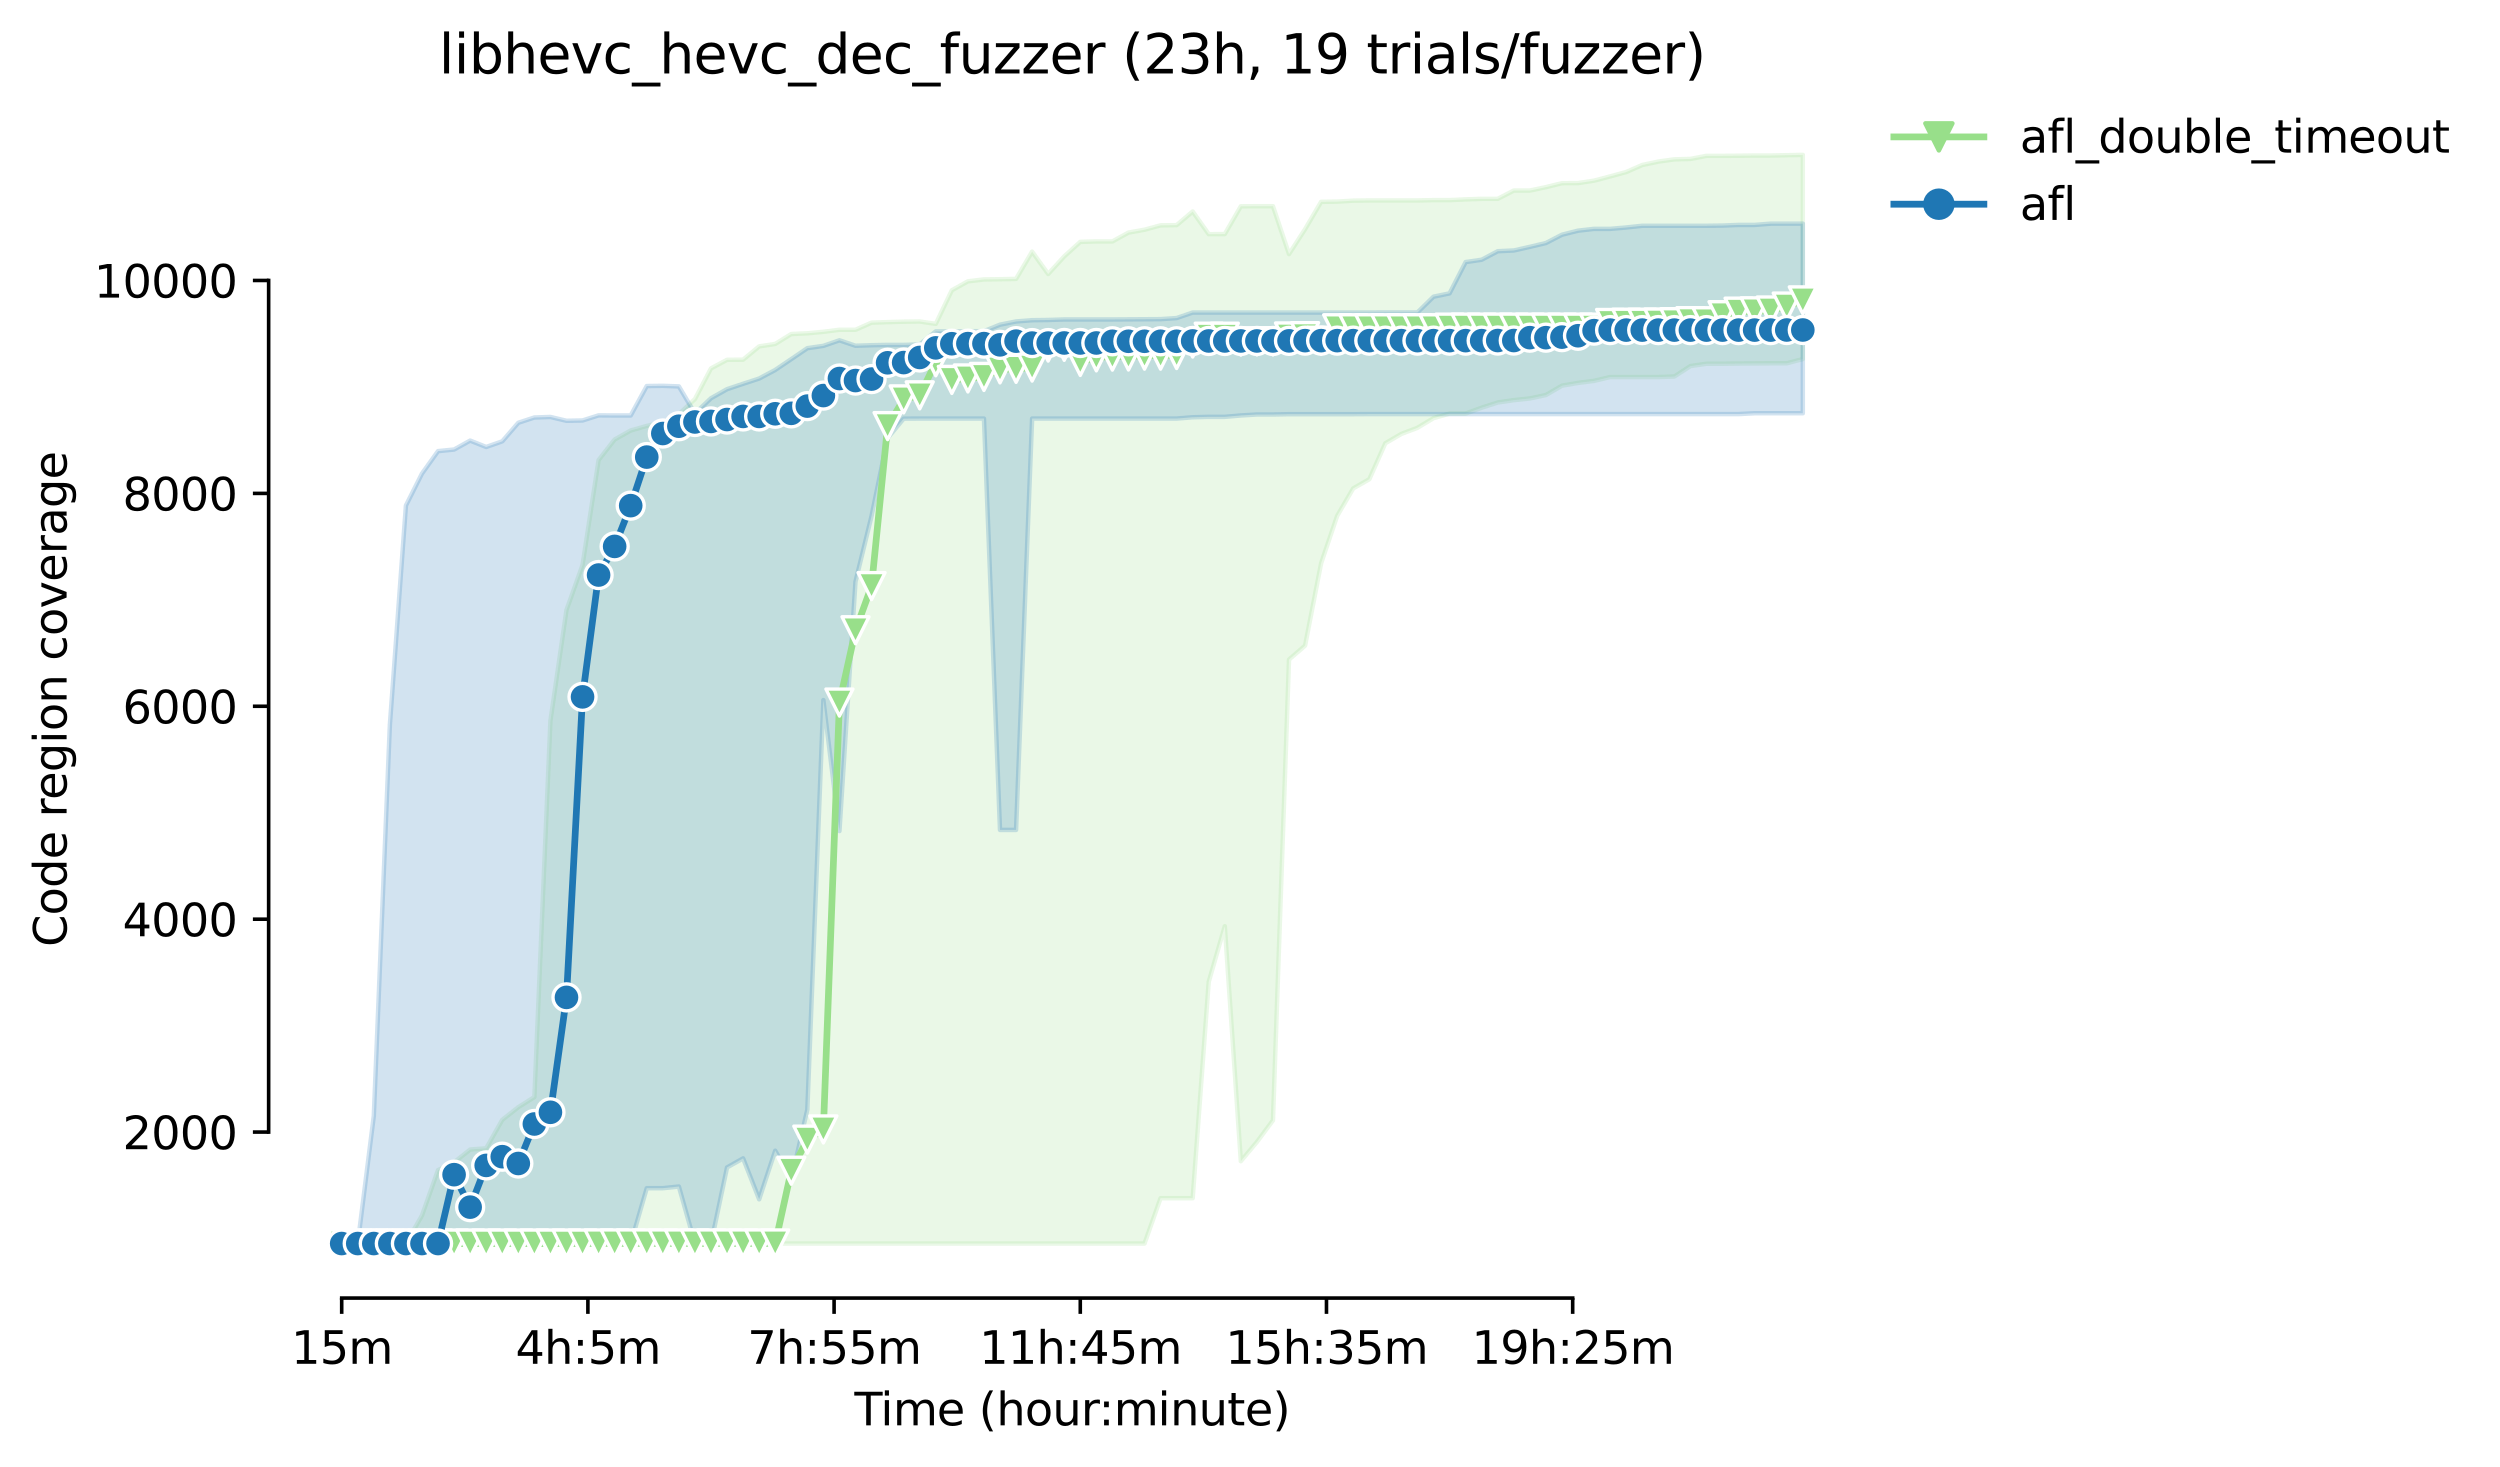 <?xml version="1.0" encoding="utf-8" standalone="no"?>
<!DOCTYPE svg PUBLIC "-//W3C//DTD SVG 1.1//EN"
  "http://www.w3.org/Graphics/SVG/1.1/DTD/svg11.dtd">
<svg height="325.986pt" version="1.1" viewBox="0 0 555.49 325.986" width="555.49pt" xmlns="http://www.w3.org/2000/svg" xmlns:xlink="http://www.w3.org/1999/xlink">
 <defs>
  <style type="text/css">*{stroke-linecap:butt;stroke-linejoin:round;}</style>
 </defs>
 <g id="figure_1">
  <g id="patch_1">
   <path d="M 0 325.986 
L 555.49 325.986 
L 555.49 0 
L 0 0 
z
" style="fill:#ffffff;"/>
  </g>
  <g id="axes_1">
   <g id="patch_2">
    <path d="M 59.691 288.43 
L 416.811 288.43 
L 416.811 22.318 
L 59.691 22.318 
z
" style="fill:#ffffff;"/>
   </g>
   <g id="PolyCollection_1">
    <defs>
     <path d="M 75.923 -49.676 
L 75.923 -49.652 
L 79.491 -49.664 
L 83.059 -49.676 
L 86.626 -49.676 
L 90.194 -49.676 
L 93.762 -49.676 
L 97.329 -49.676 
L 100.897 -49.676 
L 104.464 -49.676 
L 108.032 -49.676 
L 111.6 -49.676 
L 115.167 -49.676 
L 118.735 -49.676 
L 122.303 -49.676 
L 125.87 -49.676 
L 129.438 -49.676 
L 133.005 -49.676 
L 136.573 -49.676 
L 140.141 -49.676 
L 143.708 -49.676 
L 147.276 -49.676 
L 150.844 -49.676 
L 154.411 -49.676 
L 157.979 -49.676 
L 161.547 -49.676 
L 165.114 -49.676 
L 168.682 -49.676 
L 172.249 -49.676 
L 175.817 -49.676 
L 179.385 -49.676 
L 182.952 -49.676 
L 186.52 -49.676 
L 190.088 -49.676 
L 193.655 -49.676 
L 197.223 -49.676 
L 200.79 -49.676 
L 204.358 -49.676 
L 207.926 -49.676 
L 211.493 -49.676 
L 215.061 -49.676 
L 218.629 -49.676 
L 222.196 -49.676 
L 225.764 -49.676 
L 229.332 -49.676 
L 232.899 -49.676 
L 236.467 -49.676 
L 240.034 -49.676 
L 243.602 -49.676 
L 247.17 -49.676 
L 250.737 -49.676 
L 254.305 -49.676 
L 257.873 -59.752 
L 261.44 -59.752 
L 265.008 -59.752 
L 268.575 -107.838 
L 272.143 -120.18 
L 275.711 -67.983 
L 279.278 -72.241 
L 282.846 -77.042 
L 286.414 -179.435 
L 289.981 -182.53 
L 293.549 -200.84 
L 297.117 -211.366 
L 300.684 -217.468 
L 304.252 -219.502 
L 307.819 -227.497 
L 311.387 -229.578 
L 314.955 -230.927 
L 318.522 -233.079 
L 322.09 -234.096 
L 325.658 -234.096 
L 329.225 -235.397 
L 332.793 -236.556 
L 336.361 -237.076 
L 339.928 -237.455 
L 343.496 -238.212 
L 347.063 -240.293 
L 350.631 -240.908 
L 354.199 -241.358 
L 357.766 -242.209 
L 361.334 -242.209 
L 364.902 -242.209 
L 368.469 -242.209 
L 372.037 -242.327 
L 375.604 -244.645 
L 379.172 -245.166 
L 382.74 -245.166 
L 386.307 -245.213 
L 389.875 -245.237 
L 393.443 -245.26 
L 397.01 -245.26 
L 400.578 -246.206 
L 400.578 -291.572 
L 400.578 -291.572 
L 397.01 -291.501 
L 393.443 -291.43 
L 389.875 -291.43 
L 386.307 -291.383 
L 382.74 -291.359 
L 379.172 -291.359 
L 375.604 -290.673 
L 372.037 -290.579 
L 368.469 -290.082 
L 364.902 -289.325 
L 361.334 -287.764 
L 357.766 -286.794 
L 354.199 -285.848 
L 350.631 -285.304 
L 347.063 -285.281 
L 343.496 -284.405 
L 339.928 -283.649 
L 336.361 -283.649 
L 332.793 -281.804 
L 329.225 -281.804 
L 325.658 -281.685 
L 322.09 -281.52 
L 318.522 -281.52 
L 314.955 -281.449 
L 311.387 -281.449 
L 307.819 -281.449 
L 304.252 -281.449 
L 300.684 -281.402 
L 297.117 -281.189 
L 293.549 -281.141 
L 289.981 -275.063 
L 286.414 -269.528 
L 282.846 -280.172 
L 279.278 -280.172 
L 275.711 -280.148 
L 272.143 -273.975 
L 268.575 -273.951 
L 265.008 -278.989 
L 261.44 -275.961 
L 257.873 -275.914 
L 254.305 -274.944 
L 250.737 -274.306 
L 247.17 -272.343 
L 243.602 -272.343 
L 240.034 -272.248 
L 236.467 -269.008 
L 232.899 -265.105 
L 229.332 -270.072 
L 225.764 -264.017 
L 222.196 -263.946 
L 218.629 -263.899 
L 215.061 -263.473 
L 211.493 -261.486 
L 207.926 -254.024 
L 204.358 -254.556 
L 200.79 -254.508 
L 197.223 -254.414 
L 193.655 -254.296 
L 190.088 -252.711 
L 186.52 -252.711 
L 182.952 -252.261 
L 179.385 -251.93 
L 175.817 -251.765 
L 172.249 -249.565 
L 168.682 -249.021 
L 165.114 -246.064 
L 161.547 -246.041 
L 157.979 -244.125 
L 154.411 -237.313 
L 150.844 -233.954 
L 147.276 -232.109 
L 143.708 -231.352 
L 140.141 -230.335 
L 136.573 -228.325 
L 133.005 -223.76 
L 129.438 -200.438 
L 125.87 -190.433 
L 122.303 -165.834 
L 118.735 -82.222 
L 115.167 -79.975 
L 111.6 -77.16 
L 108.032 -70.845 
L 104.464 -70.561 
L 100.897 -67.723 
L 97.329 -65.996 
L 93.762 -55.92 
L 90.194 -49.676 
L 86.626 -49.676 
L 83.059 -49.676 
L 79.491 -49.676 
L 75.923 -49.676 
z
" id="m215499dbe9" style="stroke:#98df8a;stroke-opacity:0.2;"/>
    </defs>
    <g clip-path="url(#pe679730a3c)">
     <use style="fill:#98df8a;fill-opacity:0.2;stroke:#98df8a;stroke-opacity:0.2;" x="0" xlink:href="#m215499dbe9" y="325.986"/>
    </g>
   </g>
   <g id="PolyCollection_2">
    <defs>
     <path d="M 75.923 -49.676 
L 75.923 -49.652 
L 79.491 -49.676 
L 83.059 -49.676 
L 86.626 -49.676 
L 90.194 -49.676 
L 93.762 -49.676 
L 97.329 -49.676 
L 100.897 -49.676 
L 104.464 -49.676 
L 108.032 -49.676 
L 111.6 -49.676 
L 115.167 -49.676 
L 118.735 -49.676 
L 122.303 -49.676 
L 125.87 -49.676 
L 129.438 -49.676 
L 133.005 -49.676 
L 136.573 -49.676 
L 140.141 -49.676 
L 143.708 -61.975 
L 147.276 -61.975 
L 150.844 -62.342 
L 154.411 -49.676 
L 157.979 -49.676 
L 161.547 -66.588 
L 165.114 -68.598 
L 168.682 -59.504 
L 172.249 -70.301 
L 175.817 -63.938 
L 179.385 -79.431 
L 182.952 -170.423 
L 186.52 -141.33 
L 190.088 -196.749 
L 193.655 -211.319 
L 197.223 -228.656 
L 200.79 -232.961 
L 204.358 -232.984 
L 207.926 -232.984 
L 211.493 -232.984 
L 215.061 -232.984 
L 218.629 -232.984 
L 222.196 -141.579 
L 225.764 -141.579 
L 229.332 -232.984 
L 232.899 -232.984 
L 236.467 -232.984 
L 240.034 -232.984 
L 243.602 -232.984 
L 247.17 -232.984 
L 250.737 -232.984 
L 254.305 -232.984 
L 257.873 -232.984 
L 261.44 -232.984 
L 265.008 -233.268 
L 268.575 -233.363 
L 272.143 -233.363 
L 275.711 -233.67 
L 279.278 -233.883 
L 282.846 -233.883 
L 286.414 -233.954 
L 289.981 -233.954 
L 293.549 -233.954 
L 297.117 -233.954 
L 300.684 -233.954 
L 304.252 -233.978 
L 307.819 -233.978 
L 311.387 -233.978 
L 314.955 -233.978 
L 318.522 -233.978 
L 322.09 -233.978 
L 325.658 -233.978 
L 329.225 -233.978 
L 332.793 -233.978 
L 336.361 -233.978 
L 339.928 -233.978 
L 343.496 -233.978 
L 347.063 -233.978 
L 350.631 -233.978 
L 354.199 -233.978 
L 357.766 -233.978 
L 361.334 -233.978 
L 364.902 -233.978 
L 368.469 -233.978 
L 372.037 -233.978 
L 375.604 -233.978 
L 379.172 -233.978 
L 382.74 -233.978 
L 386.307 -233.978 
L 389.875 -234.167 
L 393.443 -234.167 
L 397.01 -234.167 
L 400.578 -234.167 
L 400.578 -276.293 
L 400.578 -276.293 
L 397.01 -276.293 
L 393.443 -276.293 
L 389.875 -276.009 
L 386.307 -276.009 
L 382.74 -275.867 
L 379.172 -275.82 
L 375.604 -275.82 
L 372.037 -275.82 
L 368.469 -275.82 
L 364.902 -275.82 
L 361.334 -275.441 
L 357.766 -275.134 
L 354.199 -275.134 
L 350.631 -274.732 
L 347.063 -273.833 
L 343.496 -271.988 
L 339.928 -271.136 
L 336.361 -270.332 
L 332.793 -270.167 
L 329.225 -268.274 
L 325.658 -267.754 
L 322.09 -260.8 
L 318.522 -260.067 
L 314.955 -256.566 
L 311.387 -256.566 
L 307.819 -256.566 
L 304.252 -256.543 
L 300.684 -256.543 
L 297.117 -256.543 
L 293.549 -256.543 
L 289.981 -256.543 
L 286.414 -256.543 
L 282.846 -256.543 
L 279.278 -256.543 
L 275.711 -256.543 
L 272.143 -256.543 
L 268.575 -256.543 
L 265.008 -256.543 
L 261.44 -255.313 
L 257.873 -255.076 
L 254.305 -255.052 
L 250.737 -255.029 
L 247.17 -255.005 
L 243.602 -255.005 
L 240.034 -255.005 
L 236.467 -255.005 
L 232.899 -254.887 
L 229.332 -254.84 
L 225.764 -254.556 
L 222.196 -253.846 
L 218.629 -252.403 
L 215.061 -252.403 
L 211.493 -252.356 
L 207.926 -252.356 
L 204.358 -249.447 
L 200.79 -249.352 
L 197.223 -249.352 
L 193.655 -249.281 
L 190.088 -249.163 
L 186.52 -250.369 
L 182.952 -249.139 
L 179.385 -248.619 
L 175.817 -246.195 
L 172.249 -243.782 
L 168.682 -241.878 
L 165.114 -240.707 
L 161.547 -239.513 
L 157.979 -237.502 
L 154.411 -234.12 
L 150.844 -240.128 
L 147.276 -240.258 
L 143.708 -240.21 
L 140.141 -233.67 
L 136.573 -233.67 
L 133.005 -233.694 
L 129.438 -232.559 
L 125.87 -232.488 
L 122.303 -233.339 
L 118.735 -233.221 
L 115.167 -232.05 
L 111.6 -227.923 
L 108.032 -226.669 
L 104.464 -228.088 
L 100.897 -226.102 
L 97.329 -225.747 
L 93.762 -220.756 
L 90.194 -213.66 
L 86.626 -164.912 
L 83.059 -78.059 
L 79.491 -49.7 
L 75.923 -49.676 
z
" id="m3aad6c3dce" style="stroke:#1f77b4;stroke-opacity:0.2;"/>
    </defs>
    <g clip-path="url(#pe679730a3c)">
     <use style="fill:#1f77b4;fill-opacity:0.2;stroke:#1f77b4;stroke-opacity:0.2;" x="0" xlink:href="#m3aad6c3dce" y="325.986"/>
    </g>
   </g>
   <g id="matplotlib.axis_1">
    <g id="xtick_1">
     <g id="line2d_1">
      <defs>
       <path d="M 0 0 
L 0 3.5 
" id="meb474dec97" style="stroke:#000000;stroke-width:0.8;"/>
      </defs>
      <g>
       <use style="stroke:#000000;stroke-width:0.8;" x="75.923" xlink:href="#meb474dec97" y="288.43"/>
      </g>
     </g>
     <g id="text_1">
      <!-- 15m -->
      <g transform="translate(64.691 303.029)scale(0.1 -0.1)">
       <defs>
        <path d="M 794 531 
L 1825 531 
L 1825 4091 
L 703 3866 
L 703 4441 
L 1819 4666 
L 2450 4666 
L 2450 531 
L 3481 531 
L 3481 0 
L 794 0 
L 794 531 
z
" id="DejaVuSans-31" transform="scale(0.016)"/>
        <path d="M 691 4666 
L 3169 4666 
L 3169 4134 
L 1269 4134 
L 1269 2991 
Q 1406 3038 1543 3061 
Q 1681 3084 1819 3084 
Q 2600 3084 3056 2656 
Q 3513 2228 3513 1497 
Q 3513 744 3044 326 
Q 2575 -91 1722 -91 
Q 1428 -91 1123 -41 
Q 819 9 494 109 
L 494 744 
Q 775 591 1075 516 
Q 1375 441 1709 441 
Q 2250 441 2565 725 
Q 2881 1009 2881 1497 
Q 2881 1984 2565 2268 
Q 2250 2553 1709 2553 
Q 1456 2553 1204 2497 
Q 953 2441 691 2322 
L 691 4666 
z
" id="DejaVuSans-35" transform="scale(0.016)"/>
        <path d="M 3328 2828 
Q 3544 3216 3844 3400 
Q 4144 3584 4550 3584 
Q 5097 3584 5394 3201 
Q 5691 2819 5691 2113 
L 5691 0 
L 5113 0 
L 5113 2094 
Q 5113 2597 4934 2840 
Q 4756 3084 4391 3084 
Q 3944 3084 3684 2787 
Q 3425 2491 3425 1978 
L 3425 0 
L 2847 0 
L 2847 2094 
Q 2847 2600 2669 2842 
Q 2491 3084 2119 3084 
Q 1678 3084 1418 2786 
Q 1159 2488 1159 1978 
L 1159 0 
L 581 0 
L 581 3500 
L 1159 3500 
L 1159 2956 
Q 1356 3278 1631 3431 
Q 1906 3584 2284 3584 
Q 2666 3584 2933 3390 
Q 3200 3197 3328 2828 
z
" id="DejaVuSans-6d" transform="scale(0.016)"/>
       </defs>
       <use xlink:href="#DejaVuSans-31"/>
       <use x="63.623" xlink:href="#DejaVuSans-35"/>
       <use x="127.246" xlink:href="#DejaVuSans-6d"/>
      </g>
     </g>
    </g>
    <g id="xtick_2">
     <g id="line2d_2">
      <g>
       <use style="stroke:#000000;stroke-width:0.8;" x="130.627" xlink:href="#meb474dec97" y="288.43"/>
      </g>
     </g>
     <g id="text_2">
      <!-- 4h:5m -->
      <g transform="translate(114.541 303.029)scale(0.1 -0.1)">
       <defs>
        <path d="M 2419 4116 
L 825 1625 
L 2419 1625 
L 2419 4116 
z
M 2253 4666 
L 3047 4666 
L 3047 1625 
L 3713 1625 
L 3713 1100 
L 3047 1100 
L 3047 0 
L 2419 0 
L 2419 1100 
L 313 1100 
L 313 1709 
L 2253 4666 
z
" id="DejaVuSans-34" transform="scale(0.016)"/>
        <path d="M 3513 2113 
L 3513 0 
L 2938 0 
L 2938 2094 
Q 2938 2591 2744 2837 
Q 2550 3084 2163 3084 
Q 1697 3084 1428 2787 
Q 1159 2491 1159 1978 
L 1159 0 
L 581 0 
L 581 4863 
L 1159 4863 
L 1159 2956 
Q 1366 3272 1645 3428 
Q 1925 3584 2291 3584 
Q 2894 3584 3203 3211 
Q 3513 2838 3513 2113 
z
" id="DejaVuSans-68" transform="scale(0.016)"/>
        <path d="M 750 794 
L 1409 794 
L 1409 0 
L 750 0 
L 750 794 
z
M 750 3309 
L 1409 3309 
L 1409 2516 
L 750 2516 
L 750 3309 
z
" id="DejaVuSans-3a" transform="scale(0.016)"/>
       </defs>
       <use xlink:href="#DejaVuSans-34"/>
       <use x="63.623" xlink:href="#DejaVuSans-68"/>
       <use x="127.002" xlink:href="#DejaVuSans-3a"/>
       <use x="160.693" xlink:href="#DejaVuSans-35"/>
       <use x="224.316" xlink:href="#DejaVuSans-6d"/>
      </g>
     </g>
    </g>
    <g id="xtick_3">
     <g id="line2d_3">
      <g>
       <use style="stroke:#000000;stroke-width:0.8;" x="185.331" xlink:href="#meb474dec97" y="288.43"/>
      </g>
     </g>
     <g id="text_3">
      <!-- 7h:55m -->
      <g transform="translate(166.064 303.029)scale(0.1 -0.1)">
       <defs>
        <path d="M 525 4666 
L 3525 4666 
L 3525 4397 
L 1831 0 
L 1172 0 
L 2766 4134 
L 525 4134 
L 525 4666 
z
" id="DejaVuSans-37" transform="scale(0.016)"/>
       </defs>
       <use xlink:href="#DejaVuSans-37"/>
       <use x="63.623" xlink:href="#DejaVuSans-68"/>
       <use x="127.002" xlink:href="#DejaVuSans-3a"/>
       <use x="160.693" xlink:href="#DejaVuSans-35"/>
       <use x="224.316" xlink:href="#DejaVuSans-35"/>
       <use x="287.939" xlink:href="#DejaVuSans-6d"/>
      </g>
     </g>
    </g>
    <g id="xtick_4">
     <g id="line2d_4">
      <g>
       <use style="stroke:#000000;stroke-width:0.8;" x="240.034" xlink:href="#meb474dec97" y="288.43"/>
      </g>
     </g>
     <g id="text_4">
      <!-- 11h:45m -->
      <g transform="translate(217.586 303.029)scale(0.1 -0.1)">
       <use xlink:href="#DejaVuSans-31"/>
       <use x="63.623" xlink:href="#DejaVuSans-31"/>
       <use x="127.246" xlink:href="#DejaVuSans-68"/>
       <use x="190.625" xlink:href="#DejaVuSans-3a"/>
       <use x="224.316" xlink:href="#DejaVuSans-34"/>
       <use x="287.939" xlink:href="#DejaVuSans-35"/>
       <use x="351.562" xlink:href="#DejaVuSans-6d"/>
      </g>
     </g>
    </g>
    <g id="xtick_5">
     <g id="line2d_5">
      <g>
       <use style="stroke:#000000;stroke-width:0.8;" x="294.738" xlink:href="#meb474dec97" y="288.43"/>
      </g>
     </g>
     <g id="text_5">
      <!-- 15h:35m -->
      <g transform="translate(272.29 303.029)scale(0.1 -0.1)">
       <defs>
        <path d="M 2597 2516 
Q 3050 2419 3304 2112 
Q 3559 1806 3559 1356 
Q 3559 666 3084 287 
Q 2609 -91 1734 -91 
Q 1441 -91 1130 -33 
Q 819 25 488 141 
L 488 750 
Q 750 597 1062 519 
Q 1375 441 1716 441 
Q 2309 441 2620 675 
Q 2931 909 2931 1356 
Q 2931 1769 2642 2001 
Q 2353 2234 1838 2234 
L 1294 2234 
L 1294 2753 
L 1863 2753 
Q 2328 2753 2575 2939 
Q 2822 3125 2822 3475 
Q 2822 3834 2567 4026 
Q 2313 4219 1838 4219 
Q 1578 4219 1281 4162 
Q 984 4106 628 3988 
L 628 4550 
Q 988 4650 1302 4700 
Q 1616 4750 1894 4750 
Q 2613 4750 3031 4423 
Q 3450 4097 3450 3541 
Q 3450 3153 3228 2886 
Q 3006 2619 2597 2516 
z
" id="DejaVuSans-33" transform="scale(0.016)"/>
       </defs>
       <use xlink:href="#DejaVuSans-31"/>
       <use x="63.623" xlink:href="#DejaVuSans-35"/>
       <use x="127.246" xlink:href="#DejaVuSans-68"/>
       <use x="190.625" xlink:href="#DejaVuSans-3a"/>
       <use x="224.316" xlink:href="#DejaVuSans-33"/>
       <use x="287.939" xlink:href="#DejaVuSans-35"/>
       <use x="351.562" xlink:href="#DejaVuSans-6d"/>
      </g>
     </g>
    </g>
    <g id="xtick_6">
     <g id="line2d_6">
      <g>
       <use style="stroke:#000000;stroke-width:0.8;" x="349.442" xlink:href="#meb474dec97" y="288.43"/>
      </g>
     </g>
     <g id="text_6">
      <!-- 19h:25m -->
      <g transform="translate(326.993 303.029)scale(0.1 -0.1)">
       <defs>
        <path d="M 703 97 
L 703 672 
Q 941 559 1184 500 
Q 1428 441 1663 441 
Q 2288 441 2617 861 
Q 2947 1281 2994 2138 
Q 2813 1869 2534 1725 
Q 2256 1581 1919 1581 
Q 1219 1581 811 2004 
Q 403 2428 403 3163 
Q 403 3881 828 4315 
Q 1253 4750 1959 4750 
Q 2769 4750 3195 4129 
Q 3622 3509 3622 2328 
Q 3622 1225 3098 567 
Q 2575 -91 1691 -91 
Q 1453 -91 1209 -44 
Q 966 3 703 97 
z
M 1959 2075 
Q 2384 2075 2632 2365 
Q 2881 2656 2881 3163 
Q 2881 3666 2632 3958 
Q 2384 4250 1959 4250 
Q 1534 4250 1286 3958 
Q 1038 3666 1038 3163 
Q 1038 2656 1286 2365 
Q 1534 2075 1959 2075 
z
" id="DejaVuSans-39" transform="scale(0.016)"/>
        <path d="M 1228 531 
L 3431 531 
L 3431 0 
L 469 0 
L 469 531 
Q 828 903 1448 1529 
Q 2069 2156 2228 2338 
Q 2531 2678 2651 2914 
Q 2772 3150 2772 3378 
Q 2772 3750 2511 3984 
Q 2250 4219 1831 4219 
Q 1534 4219 1204 4116 
Q 875 4013 500 3803 
L 500 4441 
Q 881 4594 1212 4672 
Q 1544 4750 1819 4750 
Q 2544 4750 2975 4387 
Q 3406 4025 3406 3419 
Q 3406 3131 3298 2873 
Q 3191 2616 2906 2266 
Q 2828 2175 2409 1742 
Q 1991 1309 1228 531 
z
" id="DejaVuSans-32" transform="scale(0.016)"/>
       </defs>
       <use xlink:href="#DejaVuSans-31"/>
       <use x="63.623" xlink:href="#DejaVuSans-39"/>
       <use x="127.246" xlink:href="#DejaVuSans-68"/>
       <use x="190.625" xlink:href="#DejaVuSans-3a"/>
       <use x="224.316" xlink:href="#DejaVuSans-32"/>
       <use x="287.939" xlink:href="#DejaVuSans-35"/>
       <use x="351.562" xlink:href="#DejaVuSans-6d"/>
      </g>
     </g>
    </g>
    <g id="text_7">
     <!-- Time (hour:minute) -->
     <g transform="translate(189.844 316.707)scale(0.1 -0.1)">
      <defs>
       <path d="M -19 4666 
L 3928 4666 
L 3928 4134 
L 2272 4134 
L 2272 0 
L 1638 0 
L 1638 4134 
L -19 4134 
L -19 4666 
z
" id="DejaVuSans-54" transform="scale(0.016)"/>
       <path d="M 603 3500 
L 1178 3500 
L 1178 0 
L 603 0 
L 603 3500 
z
M 603 4863 
L 1178 4863 
L 1178 4134 
L 603 4134 
L 603 4863 
z
" id="DejaVuSans-69" transform="scale(0.016)"/>
       <path d="M 3597 1894 
L 3597 1613 
L 953 1613 
Q 991 1019 1311 708 
Q 1631 397 2203 397 
Q 2534 397 2845 478 
Q 3156 559 3463 722 
L 3463 178 
Q 3153 47 2828 -22 
Q 2503 -91 2169 -91 
Q 1331 -91 842 396 
Q 353 884 353 1716 
Q 353 2575 817 3079 
Q 1281 3584 2069 3584 
Q 2775 3584 3186 3129 
Q 3597 2675 3597 1894 
z
M 3022 2063 
Q 3016 2534 2758 2815 
Q 2500 3097 2075 3097 
Q 1594 3097 1305 2825 
Q 1016 2553 972 2059 
L 3022 2063 
z
" id="DejaVuSans-65" transform="scale(0.016)"/>
       <path id="DejaVuSans-20" transform="scale(0.016)"/>
       <path d="M 1984 4856 
Q 1566 4138 1362 3434 
Q 1159 2731 1159 2009 
Q 1159 1288 1364 580 
Q 1569 -128 1984 -844 
L 1484 -844 
Q 1016 -109 783 600 
Q 550 1309 550 2009 
Q 550 2706 781 3412 
Q 1013 4119 1484 4856 
L 1984 4856 
z
" id="DejaVuSans-28" transform="scale(0.016)"/>
       <path d="M 1959 3097 
Q 1497 3097 1228 2736 
Q 959 2375 959 1747 
Q 959 1119 1226 758 
Q 1494 397 1959 397 
Q 2419 397 2687 759 
Q 2956 1122 2956 1747 
Q 2956 2369 2687 2733 
Q 2419 3097 1959 3097 
z
M 1959 3584 
Q 2709 3584 3137 3096 
Q 3566 2609 3566 1747 
Q 3566 888 3137 398 
Q 2709 -91 1959 -91 
Q 1206 -91 779 398 
Q 353 888 353 1747 
Q 353 2609 779 3096 
Q 1206 3584 1959 3584 
z
" id="DejaVuSans-6f" transform="scale(0.016)"/>
       <path d="M 544 1381 
L 544 3500 
L 1119 3500 
L 1119 1403 
Q 1119 906 1312 657 
Q 1506 409 1894 409 
Q 2359 409 2629 706 
Q 2900 1003 2900 1516 
L 2900 3500 
L 3475 3500 
L 3475 0 
L 2900 0 
L 2900 538 
Q 2691 219 2414 64 
Q 2138 -91 1772 -91 
Q 1169 -91 856 284 
Q 544 659 544 1381 
z
M 1991 3584 
L 1991 3584 
z
" id="DejaVuSans-75" transform="scale(0.016)"/>
       <path d="M 2631 2963 
Q 2534 3019 2420 3045 
Q 2306 3072 2169 3072 
Q 1681 3072 1420 2755 
Q 1159 2438 1159 1844 
L 1159 0 
L 581 0 
L 581 3500 
L 1159 3500 
L 1159 2956 
Q 1341 3275 1631 3429 
Q 1922 3584 2338 3584 
Q 2397 3584 2469 3576 
Q 2541 3569 2628 3553 
L 2631 2963 
z
" id="DejaVuSans-72" transform="scale(0.016)"/>
       <path d="M 3513 2113 
L 3513 0 
L 2938 0 
L 2938 2094 
Q 2938 2591 2744 2837 
Q 2550 3084 2163 3084 
Q 1697 3084 1428 2787 
Q 1159 2491 1159 1978 
L 1159 0 
L 581 0 
L 581 3500 
L 1159 3500 
L 1159 2956 
Q 1366 3272 1645 3428 
Q 1925 3584 2291 3584 
Q 2894 3584 3203 3211 
Q 3513 2838 3513 2113 
z
" id="DejaVuSans-6e" transform="scale(0.016)"/>
       <path d="M 1172 4494 
L 1172 3500 
L 2356 3500 
L 2356 3053 
L 1172 3053 
L 1172 1153 
Q 1172 725 1289 603 
Q 1406 481 1766 481 
L 2356 481 
L 2356 0 
L 1766 0 
Q 1100 0 847 248 
Q 594 497 594 1153 
L 594 3053 
L 172 3053 
L 172 3500 
L 594 3500 
L 594 4494 
L 1172 4494 
z
" id="DejaVuSans-74" transform="scale(0.016)"/>
       <path d="M 513 4856 
L 1013 4856 
Q 1481 4119 1714 3412 
Q 1947 2706 1947 2009 
Q 1947 1309 1714 600 
Q 1481 -109 1013 -844 
L 513 -844 
Q 928 -128 1133 580 
Q 1338 1288 1338 2009 
Q 1338 2731 1133 3434 
Q 928 4138 513 4856 
z
" id="DejaVuSans-29" transform="scale(0.016)"/>
      </defs>
      <use xlink:href="#DejaVuSans-54"/>
      <use x="57.959" xlink:href="#DejaVuSans-69"/>
      <use x="85.742" xlink:href="#DejaVuSans-6d"/>
      <use x="183.154" xlink:href="#DejaVuSans-65"/>
      <use x="244.678" xlink:href="#DejaVuSans-20"/>
      <use x="276.465" xlink:href="#DejaVuSans-28"/>
      <use x="315.479" xlink:href="#DejaVuSans-68"/>
      <use x="378.857" xlink:href="#DejaVuSans-6f"/>
      <use x="440.039" xlink:href="#DejaVuSans-75"/>
      <use x="503.418" xlink:href="#DejaVuSans-72"/>
      <use x="542.781" xlink:href="#DejaVuSans-3a"/>
      <use x="576.473" xlink:href="#DejaVuSans-6d"/>
      <use x="673.885" xlink:href="#DejaVuSans-69"/>
      <use x="701.668" xlink:href="#DejaVuSans-6e"/>
      <use x="765.047" xlink:href="#DejaVuSans-75"/>
      <use x="828.426" xlink:href="#DejaVuSans-74"/>
      <use x="867.635" xlink:href="#DejaVuSans-65"/>
      <use x="929.158" xlink:href="#DejaVuSans-29"/>
     </g>
    </g>
   </g>
   <g id="matplotlib.axis_2">
    <g id="ytick_1">
     <g id="line2d_7">
      <defs>
       <path d="M 0 0 
L -3.5 0 
" id="m169b8cda0b" style="stroke:#000000;stroke-width:0.8;"/>
      </defs>
      <g>
       <use style="stroke:#000000;stroke-width:0.8;" x="59.691" xlink:href="#m169b8cda0b" y="251.546"/>
      </g>
     </g>
     <g id="text_8">
      <!-- 2000 -->
      <g transform="translate(27.241 255.345)scale(0.1 -0.1)">
       <defs>
        <path d="M 2034 4250 
Q 1547 4250 1301 3770 
Q 1056 3291 1056 2328 
Q 1056 1369 1301 889 
Q 1547 409 2034 409 
Q 2525 409 2770 889 
Q 3016 1369 3016 2328 
Q 3016 3291 2770 3770 
Q 2525 4250 2034 4250 
z
M 2034 4750 
Q 2819 4750 3233 4129 
Q 3647 3509 3647 2328 
Q 3647 1150 3233 529 
Q 2819 -91 2034 -91 
Q 1250 -91 836 529 
Q 422 1150 422 2328 
Q 422 3509 836 4129 
Q 1250 4750 2034 4750 
z
" id="DejaVuSans-30" transform="scale(0.016)"/>
       </defs>
       <use xlink:href="#DejaVuSans-32"/>
       <use x="63.623" xlink:href="#DejaVuSans-30"/>
       <use x="127.246" xlink:href="#DejaVuSans-30"/>
       <use x="190.869" xlink:href="#DejaVuSans-30"/>
      </g>
     </g>
    </g>
    <g id="ytick_2">
     <g id="line2d_8">
      <g>
       <use style="stroke:#000000;stroke-width:0.8;" x="59.691" xlink:href="#m169b8cda0b" y="204.241"/>
      </g>
     </g>
     <g id="text_9">
      <!-- 4000 -->
      <g transform="translate(27.241 208.04)scale(0.1 -0.1)">
       <use xlink:href="#DejaVuSans-34"/>
       <use x="63.623" xlink:href="#DejaVuSans-30"/>
       <use x="127.246" xlink:href="#DejaVuSans-30"/>
       <use x="190.869" xlink:href="#DejaVuSans-30"/>
      </g>
     </g>
    </g>
    <g id="ytick_3">
     <g id="line2d_9">
      <g>
       <use style="stroke:#000000;stroke-width:0.8;" x="59.691" xlink:href="#m169b8cda0b" y="156.935"/>
      </g>
     </g>
     <g id="text_10">
      <!-- 6000 -->
      <g transform="translate(27.241 160.734)scale(0.1 -0.1)">
       <defs>
        <path d="M 2113 2584 
Q 1688 2584 1439 2293 
Q 1191 2003 1191 1497 
Q 1191 994 1439 701 
Q 1688 409 2113 409 
Q 2538 409 2786 701 
Q 3034 994 3034 1497 
Q 3034 2003 2786 2293 
Q 2538 2584 2113 2584 
z
M 3366 4563 
L 3366 3988 
Q 3128 4100 2886 4159 
Q 2644 4219 2406 4219 
Q 1781 4219 1451 3797 
Q 1122 3375 1075 2522 
Q 1259 2794 1537 2939 
Q 1816 3084 2150 3084 
Q 2853 3084 3261 2657 
Q 3669 2231 3669 1497 
Q 3669 778 3244 343 
Q 2819 -91 2113 -91 
Q 1303 -91 875 529 
Q 447 1150 447 2328 
Q 447 3434 972 4092 
Q 1497 4750 2381 4750 
Q 2619 4750 2861 4703 
Q 3103 4656 3366 4563 
z
" id="DejaVuSans-36" transform="scale(0.016)"/>
       </defs>
       <use xlink:href="#DejaVuSans-36"/>
       <use x="63.623" xlink:href="#DejaVuSans-30"/>
       <use x="127.246" xlink:href="#DejaVuSans-30"/>
       <use x="190.869" xlink:href="#DejaVuSans-30"/>
      </g>
     </g>
    </g>
    <g id="ytick_4">
     <g id="line2d_10">
      <g>
       <use style="stroke:#000000;stroke-width:0.8;" x="59.691" xlink:href="#m169b8cda0b" y="109.63"/>
      </g>
     </g>
     <g id="text_11">
      <!-- 8000 -->
      <g transform="translate(27.241 113.429)scale(0.1 -0.1)">
       <defs>
        <path d="M 2034 2216 
Q 1584 2216 1326 1975 
Q 1069 1734 1069 1313 
Q 1069 891 1326 650 
Q 1584 409 2034 409 
Q 2484 409 2743 651 
Q 3003 894 3003 1313 
Q 3003 1734 2745 1975 
Q 2488 2216 2034 2216 
z
M 1403 2484 
Q 997 2584 770 2862 
Q 544 3141 544 3541 
Q 544 4100 942 4425 
Q 1341 4750 2034 4750 
Q 2731 4750 3128 4425 
Q 3525 4100 3525 3541 
Q 3525 3141 3298 2862 
Q 3072 2584 2669 2484 
Q 3125 2378 3379 2068 
Q 3634 1759 3634 1313 
Q 3634 634 3220 271 
Q 2806 -91 2034 -91 
Q 1263 -91 848 271 
Q 434 634 434 1313 
Q 434 1759 690 2068 
Q 947 2378 1403 2484 
z
M 1172 3481 
Q 1172 3119 1398 2916 
Q 1625 2713 2034 2713 
Q 2441 2713 2670 2916 
Q 2900 3119 2900 3481 
Q 2900 3844 2670 4047 
Q 2441 4250 2034 4250 
Q 1625 4250 1398 4047 
Q 1172 3844 1172 3481 
z
" id="DejaVuSans-38" transform="scale(0.016)"/>
       </defs>
       <use xlink:href="#DejaVuSans-38"/>
       <use x="63.623" xlink:href="#DejaVuSans-30"/>
       <use x="127.246" xlink:href="#DejaVuSans-30"/>
       <use x="190.869" xlink:href="#DejaVuSans-30"/>
      </g>
     </g>
    </g>
    <g id="ytick_5">
     <g id="line2d_11">
      <g>
       <use style="stroke:#000000;stroke-width:0.8;" x="59.691" xlink:href="#m169b8cda0b" y="62.324"/>
      </g>
     </g>
     <g id="text_12">
      <!-- 10000 -->
      <g transform="translate(20.878 66.124)scale(0.1 -0.1)">
       <use xlink:href="#DejaVuSans-31"/>
       <use x="63.623" xlink:href="#DejaVuSans-30"/>
       <use x="127.246" xlink:href="#DejaVuSans-30"/>
       <use x="190.869" xlink:href="#DejaVuSans-30"/>
       <use x="254.492" xlink:href="#DejaVuSans-30"/>
      </g>
     </g>
    </g>
    <g id="text_13">
     <!-- Code region coverage -->
     <g transform="translate(14.798 210.38)rotate(-90)scale(0.1 -0.1)">
      <defs>
       <path d="M 4122 4306 
L 4122 3641 
Q 3803 3938 3442 4084 
Q 3081 4231 2675 4231 
Q 1875 4231 1450 3742 
Q 1025 3253 1025 2328 
Q 1025 1406 1450 917 
Q 1875 428 2675 428 
Q 3081 428 3442 575 
Q 3803 722 4122 1019 
L 4122 359 
Q 3791 134 3420 21 
Q 3050 -91 2638 -91 
Q 1578 -91 968 557 
Q 359 1206 359 2328 
Q 359 3453 968 4101 
Q 1578 4750 2638 4750 
Q 3056 4750 3426 4639 
Q 3797 4528 4122 4306 
z
" id="DejaVuSans-43" transform="scale(0.016)"/>
       <path d="M 2906 2969 
L 2906 4863 
L 3481 4863 
L 3481 0 
L 2906 0 
L 2906 525 
Q 2725 213 2448 61 
Q 2172 -91 1784 -91 
Q 1150 -91 751 415 
Q 353 922 353 1747 
Q 353 2572 751 3078 
Q 1150 3584 1784 3584 
Q 2172 3584 2448 3432 
Q 2725 3281 2906 2969 
z
M 947 1747 
Q 947 1113 1208 752 
Q 1469 391 1925 391 
Q 2381 391 2643 752 
Q 2906 1113 2906 1747 
Q 2906 2381 2643 2742 
Q 2381 3103 1925 3103 
Q 1469 3103 1208 2742 
Q 947 2381 947 1747 
z
" id="DejaVuSans-64" transform="scale(0.016)"/>
       <path d="M 2906 1791 
Q 2906 2416 2648 2759 
Q 2391 3103 1925 3103 
Q 1463 3103 1205 2759 
Q 947 2416 947 1791 
Q 947 1169 1205 825 
Q 1463 481 1925 481 
Q 2391 481 2648 825 
Q 2906 1169 2906 1791 
z
M 3481 434 
Q 3481 -459 3084 -895 
Q 2688 -1331 1869 -1331 
Q 1566 -1331 1297 -1286 
Q 1028 -1241 775 -1147 
L 775 -588 
Q 1028 -725 1275 -790 
Q 1522 -856 1778 -856 
Q 2344 -856 2625 -561 
Q 2906 -266 2906 331 
L 2906 616 
Q 2728 306 2450 153 
Q 2172 0 1784 0 
Q 1141 0 747 490 
Q 353 981 353 1791 
Q 353 2603 747 3093 
Q 1141 3584 1784 3584 
Q 2172 3584 2450 3431 
Q 2728 3278 2906 2969 
L 2906 3500 
L 3481 3500 
L 3481 434 
z
" id="DejaVuSans-67" transform="scale(0.016)"/>
       <path d="M 3122 3366 
L 3122 2828 
Q 2878 2963 2633 3030 
Q 2388 3097 2138 3097 
Q 1578 3097 1268 2742 
Q 959 2388 959 1747 
Q 959 1106 1268 751 
Q 1578 397 2138 397 
Q 2388 397 2633 464 
Q 2878 531 3122 666 
L 3122 134 
Q 2881 22 2623 -34 
Q 2366 -91 2075 -91 
Q 1284 -91 818 406 
Q 353 903 353 1747 
Q 353 2603 823 3093 
Q 1294 3584 2113 3584 
Q 2378 3584 2631 3529 
Q 2884 3475 3122 3366 
z
" id="DejaVuSans-63" transform="scale(0.016)"/>
       <path d="M 191 3500 
L 800 3500 
L 1894 563 
L 2988 3500 
L 3597 3500 
L 2284 0 
L 1503 0 
L 191 3500 
z
" id="DejaVuSans-76" transform="scale(0.016)"/>
       <path d="M 2194 1759 
Q 1497 1759 1228 1600 
Q 959 1441 959 1056 
Q 959 750 1161 570 
Q 1363 391 1709 391 
Q 2188 391 2477 730 
Q 2766 1069 2766 1631 
L 2766 1759 
L 2194 1759 
z
M 3341 1997 
L 3341 0 
L 2766 0 
L 2766 531 
Q 2569 213 2275 61 
Q 1981 -91 1556 -91 
Q 1019 -91 701 211 
Q 384 513 384 1019 
Q 384 1609 779 1909 
Q 1175 2209 1959 2209 
L 2766 2209 
L 2766 2266 
Q 2766 2663 2505 2880 
Q 2244 3097 1772 3097 
Q 1472 3097 1187 3025 
Q 903 2953 641 2809 
L 641 3341 
Q 956 3463 1253 3523 
Q 1550 3584 1831 3584 
Q 2591 3584 2966 3190 
Q 3341 2797 3341 1997 
z
" id="DejaVuSans-61" transform="scale(0.016)"/>
      </defs>
      <use xlink:href="#DejaVuSans-43"/>
      <use x="69.824" xlink:href="#DejaVuSans-6f"/>
      <use x="131.006" xlink:href="#DejaVuSans-64"/>
      <use x="194.482" xlink:href="#DejaVuSans-65"/>
      <use x="256.006" xlink:href="#DejaVuSans-20"/>
      <use x="287.793" xlink:href="#DejaVuSans-72"/>
      <use x="326.656" xlink:href="#DejaVuSans-65"/>
      <use x="388.18" xlink:href="#DejaVuSans-67"/>
      <use x="451.656" xlink:href="#DejaVuSans-69"/>
      <use x="479.439" xlink:href="#DejaVuSans-6f"/>
      <use x="540.621" xlink:href="#DejaVuSans-6e"/>
      <use x="604" xlink:href="#DejaVuSans-20"/>
      <use x="635.787" xlink:href="#DejaVuSans-63"/>
      <use x="690.768" xlink:href="#DejaVuSans-6f"/>
      <use x="751.949" xlink:href="#DejaVuSans-76"/>
      <use x="811.129" xlink:href="#DejaVuSans-65"/>
      <use x="872.652" xlink:href="#DejaVuSans-72"/>
      <use x="913.766" xlink:href="#DejaVuSans-61"/>
      <use x="975.045" xlink:href="#DejaVuSans-67"/>
      <use x="1038.521" xlink:href="#DejaVuSans-65"/>
     </g>
    </g>
   </g>
   <g id="line2d_12">
    <path clip-path="url(#pe679730a3c)" d="M 75.923 276.31 
L 79.491 276.31 
L 83.059 276.31 
L 86.626 276.31 
L 90.194 276.31 
L 93.762 276.31 
L 97.329 276.31 
L 100.897 276.31 
L 104.464 276.31 
L 108.032 276.31 
L 111.6 276.31 
L 115.167 276.31 
L 118.735 276.31 
L 122.303 276.31 
L 125.87 276.31 
L 129.438 276.31 
L 133.005 276.287 
L 136.573 276.287 
L 140.141 276.287 
L 143.708 276.287 
L 147.276 276.287 
L 150.844 276.287 
L 154.411 276.287 
L 157.979 276.287 
L 161.547 276.287 
L 165.114 276.287 
L 168.682 276.287 
L 172.249 276.287 
L 175.817 260.132 
L 179.385 253.225 
L 182.952 250.955 
L 186.52 156.107 
L 190.088 140.047 
L 193.655 130.231 
L 197.223 94.681 
L 200.79 88.744 
L 204.358 87.846 
L 207.926 80.49 
L 211.493 84.416 
L 215.061 84.085 
L 218.629 83.754 
L 222.196 82.074 
L 225.764 81.956 
L 229.332 81.672 
L 232.899 77.226 
L 236.467 77.06 
L 240.034 80.419 
L 243.602 79.402 
L 247.17 79.236 
L 250.737 79.212 
L 254.305 79.023 
L 257.873 79.023 
L 261.44 78.881 
L 265.008 76.327 
L 268.575 74.813 
L 272.143 74.813 
L 275.711 75.901 
L 279.278 75.854 
L 282.846 75.854 
L 286.414 74.766 
L 289.981 74.695 
L 293.549 75.712 
L 297.117 72.944 
L 300.684 72.944 
L 304.252 72.944 
L 307.819 72.944 
L 311.387 72.944 
L 314.955 72.944 
L 318.522 72.944 
L 322.09 72.802 
L 325.658 72.802 
L 329.225 72.802 
L 332.793 72.802 
L 336.361 72.802 
L 339.928 72.802 
L 343.496 72.802 
L 347.063 72.802 
L 350.631 72.802 
L 354.199 72.802 
L 357.766 71.762 
L 361.334 71.714 
L 364.902 71.714 
L 368.469 71.667 
L 372.037 71.596 
L 375.604 71.36 
L 379.172 71.383 
L 382.74 70.035 
L 386.307 69.255 
L 389.875 69.184 
L 393.443 68.994 
L 397.01 68.119 
L 400.578 66.747 
" style="fill:none;stroke:#98df8a;stroke-linecap:square;stroke-width:1.5;"/>
    <defs>
     <path d="M -0 3 
L 3 -3 
L -3 -3 
z
" id="mc9b346d0ac" style="stroke:#ffffff;stroke-linejoin:miter;stroke-width:0.75;"/>
    </defs>
    <g clip-path="url(#pe679730a3c)">
     <use style="fill:#98df8a;stroke:#ffffff;stroke-linejoin:miter;stroke-width:0.75;" x="75.923" xlink:href="#mc9b346d0ac" y="276.31"/>
     <use style="fill:#98df8a;stroke:#ffffff;stroke-linejoin:miter;stroke-width:0.75;" x="79.491" xlink:href="#mc9b346d0ac" y="276.31"/>
     <use style="fill:#98df8a;stroke:#ffffff;stroke-linejoin:miter;stroke-width:0.75;" x="83.059" xlink:href="#mc9b346d0ac" y="276.31"/>
     <use style="fill:#98df8a;stroke:#ffffff;stroke-linejoin:miter;stroke-width:0.75;" x="86.626" xlink:href="#mc9b346d0ac" y="276.31"/>
     <use style="fill:#98df8a;stroke:#ffffff;stroke-linejoin:miter;stroke-width:0.75;" x="90.194" xlink:href="#mc9b346d0ac" y="276.31"/>
     <use style="fill:#98df8a;stroke:#ffffff;stroke-linejoin:miter;stroke-width:0.75;" x="93.762" xlink:href="#mc9b346d0ac" y="276.31"/>
     <use style="fill:#98df8a;stroke:#ffffff;stroke-linejoin:miter;stroke-width:0.75;" x="97.329" xlink:href="#mc9b346d0ac" y="276.31"/>
     <use style="fill:#98df8a;stroke:#ffffff;stroke-linejoin:miter;stroke-width:0.75;" x="100.897" xlink:href="#mc9b346d0ac" y="276.31"/>
     <use style="fill:#98df8a;stroke:#ffffff;stroke-linejoin:miter;stroke-width:0.75;" x="104.464" xlink:href="#mc9b346d0ac" y="276.31"/>
     <use style="fill:#98df8a;stroke:#ffffff;stroke-linejoin:miter;stroke-width:0.75;" x="108.032" xlink:href="#mc9b346d0ac" y="276.31"/>
     <use style="fill:#98df8a;stroke:#ffffff;stroke-linejoin:miter;stroke-width:0.75;" x="111.6" xlink:href="#mc9b346d0ac" y="276.31"/>
     <use style="fill:#98df8a;stroke:#ffffff;stroke-linejoin:miter;stroke-width:0.75;" x="115.167" xlink:href="#mc9b346d0ac" y="276.31"/>
     <use style="fill:#98df8a;stroke:#ffffff;stroke-linejoin:miter;stroke-width:0.75;" x="118.735" xlink:href="#mc9b346d0ac" y="276.31"/>
     <use style="fill:#98df8a;stroke:#ffffff;stroke-linejoin:miter;stroke-width:0.75;" x="122.303" xlink:href="#mc9b346d0ac" y="276.31"/>
     <use style="fill:#98df8a;stroke:#ffffff;stroke-linejoin:miter;stroke-width:0.75;" x="125.87" xlink:href="#mc9b346d0ac" y="276.31"/>
     <use style="fill:#98df8a;stroke:#ffffff;stroke-linejoin:miter;stroke-width:0.75;" x="129.438" xlink:href="#mc9b346d0ac" y="276.31"/>
     <use style="fill:#98df8a;stroke:#ffffff;stroke-linejoin:miter;stroke-width:0.75;" x="133.005" xlink:href="#mc9b346d0ac" y="276.287"/>
     <use style="fill:#98df8a;stroke:#ffffff;stroke-linejoin:miter;stroke-width:0.75;" x="136.573" xlink:href="#mc9b346d0ac" y="276.287"/>
     <use style="fill:#98df8a;stroke:#ffffff;stroke-linejoin:miter;stroke-width:0.75;" x="140.141" xlink:href="#mc9b346d0ac" y="276.287"/>
     <use style="fill:#98df8a;stroke:#ffffff;stroke-linejoin:miter;stroke-width:0.75;" x="143.708" xlink:href="#mc9b346d0ac" y="276.287"/>
     <use style="fill:#98df8a;stroke:#ffffff;stroke-linejoin:miter;stroke-width:0.75;" x="147.276" xlink:href="#mc9b346d0ac" y="276.287"/>
     <use style="fill:#98df8a;stroke:#ffffff;stroke-linejoin:miter;stroke-width:0.75;" x="150.844" xlink:href="#mc9b346d0ac" y="276.287"/>
     <use style="fill:#98df8a;stroke:#ffffff;stroke-linejoin:miter;stroke-width:0.75;" x="154.411" xlink:href="#mc9b346d0ac" y="276.287"/>
     <use style="fill:#98df8a;stroke:#ffffff;stroke-linejoin:miter;stroke-width:0.75;" x="157.979" xlink:href="#mc9b346d0ac" y="276.287"/>
     <use style="fill:#98df8a;stroke:#ffffff;stroke-linejoin:miter;stroke-width:0.75;" x="161.547" xlink:href="#mc9b346d0ac" y="276.287"/>
     <use style="fill:#98df8a;stroke:#ffffff;stroke-linejoin:miter;stroke-width:0.75;" x="165.114" xlink:href="#mc9b346d0ac" y="276.287"/>
     <use style="fill:#98df8a;stroke:#ffffff;stroke-linejoin:miter;stroke-width:0.75;" x="168.682" xlink:href="#mc9b346d0ac" y="276.287"/>
     <use style="fill:#98df8a;stroke:#ffffff;stroke-linejoin:miter;stroke-width:0.75;" x="172.249" xlink:href="#mc9b346d0ac" y="276.287"/>
     <use style="fill:#98df8a;stroke:#ffffff;stroke-linejoin:miter;stroke-width:0.75;" x="175.817" xlink:href="#mc9b346d0ac" y="260.132"/>
     <use style="fill:#98df8a;stroke:#ffffff;stroke-linejoin:miter;stroke-width:0.75;" x="179.385" xlink:href="#mc9b346d0ac" y="253.225"/>
     <use style="fill:#98df8a;stroke:#ffffff;stroke-linejoin:miter;stroke-width:0.75;" x="182.952" xlink:href="#mc9b346d0ac" y="250.955"/>
     <use style="fill:#98df8a;stroke:#ffffff;stroke-linejoin:miter;stroke-width:0.75;" x="186.52" xlink:href="#mc9b346d0ac" y="156.107"/>
     <use style="fill:#98df8a;stroke:#ffffff;stroke-linejoin:miter;stroke-width:0.75;" x="190.088" xlink:href="#mc9b346d0ac" y="140.047"/>
     <use style="fill:#98df8a;stroke:#ffffff;stroke-linejoin:miter;stroke-width:0.75;" x="193.655" xlink:href="#mc9b346d0ac" y="130.231"/>
     <use style="fill:#98df8a;stroke:#ffffff;stroke-linejoin:miter;stroke-width:0.75;" x="197.223" xlink:href="#mc9b346d0ac" y="94.681"/>
     <use style="fill:#98df8a;stroke:#ffffff;stroke-linejoin:miter;stroke-width:0.75;" x="200.79" xlink:href="#mc9b346d0ac" y="88.744"/>
     <use style="fill:#98df8a;stroke:#ffffff;stroke-linejoin:miter;stroke-width:0.75;" x="204.358" xlink:href="#mc9b346d0ac" y="87.846"/>
     <use style="fill:#98df8a;stroke:#ffffff;stroke-linejoin:miter;stroke-width:0.75;" x="207.926" xlink:href="#mc9b346d0ac" y="80.49"/>
     <use style="fill:#98df8a;stroke:#ffffff;stroke-linejoin:miter;stroke-width:0.75;" x="211.493" xlink:href="#mc9b346d0ac" y="84.416"/>
     <use style="fill:#98df8a;stroke:#ffffff;stroke-linejoin:miter;stroke-width:0.75;" x="215.061" xlink:href="#mc9b346d0ac" y="84.085"/>
     <use style="fill:#98df8a;stroke:#ffffff;stroke-linejoin:miter;stroke-width:0.75;" x="218.629" xlink:href="#mc9b346d0ac" y="83.754"/>
     <use style="fill:#98df8a;stroke:#ffffff;stroke-linejoin:miter;stroke-width:0.75;" x="222.196" xlink:href="#mc9b346d0ac" y="82.074"/>
     <use style="fill:#98df8a;stroke:#ffffff;stroke-linejoin:miter;stroke-width:0.75;" x="225.764" xlink:href="#mc9b346d0ac" y="81.956"/>
     <use style="fill:#98df8a;stroke:#ffffff;stroke-linejoin:miter;stroke-width:0.75;" x="229.332" xlink:href="#mc9b346d0ac" y="81.672"/>
     <use style="fill:#98df8a;stroke:#ffffff;stroke-linejoin:miter;stroke-width:0.75;" x="232.899" xlink:href="#mc9b346d0ac" y="77.226"/>
     <use style="fill:#98df8a;stroke:#ffffff;stroke-linejoin:miter;stroke-width:0.75;" x="236.467" xlink:href="#mc9b346d0ac" y="77.06"/>
     <use style="fill:#98df8a;stroke:#ffffff;stroke-linejoin:miter;stroke-width:0.75;" x="240.034" xlink:href="#mc9b346d0ac" y="80.419"/>
     <use style="fill:#98df8a;stroke:#ffffff;stroke-linejoin:miter;stroke-width:0.75;" x="243.602" xlink:href="#mc9b346d0ac" y="79.402"/>
     <use style="fill:#98df8a;stroke:#ffffff;stroke-linejoin:miter;stroke-width:0.75;" x="247.17" xlink:href="#mc9b346d0ac" y="79.236"/>
     <use style="fill:#98df8a;stroke:#ffffff;stroke-linejoin:miter;stroke-width:0.75;" x="250.737" xlink:href="#mc9b346d0ac" y="79.212"/>
     <use style="fill:#98df8a;stroke:#ffffff;stroke-linejoin:miter;stroke-width:0.75;" x="254.305" xlink:href="#mc9b346d0ac" y="79.023"/>
     <use style="fill:#98df8a;stroke:#ffffff;stroke-linejoin:miter;stroke-width:0.75;" x="257.873" xlink:href="#mc9b346d0ac" y="79.023"/>
     <use style="fill:#98df8a;stroke:#ffffff;stroke-linejoin:miter;stroke-width:0.75;" x="261.44" xlink:href="#mc9b346d0ac" y="78.881"/>
     <use style="fill:#98df8a;stroke:#ffffff;stroke-linejoin:miter;stroke-width:0.75;" x="265.008" xlink:href="#mc9b346d0ac" y="76.327"/>
     <use style="fill:#98df8a;stroke:#ffffff;stroke-linejoin:miter;stroke-width:0.75;" x="268.575" xlink:href="#mc9b346d0ac" y="74.813"/>
     <use style="fill:#98df8a;stroke:#ffffff;stroke-linejoin:miter;stroke-width:0.75;" x="272.143" xlink:href="#mc9b346d0ac" y="74.813"/>
     <use style="fill:#98df8a;stroke:#ffffff;stroke-linejoin:miter;stroke-width:0.75;" x="275.711" xlink:href="#mc9b346d0ac" y="75.901"/>
     <use style="fill:#98df8a;stroke:#ffffff;stroke-linejoin:miter;stroke-width:0.75;" x="279.278" xlink:href="#mc9b346d0ac" y="75.854"/>
     <use style="fill:#98df8a;stroke:#ffffff;stroke-linejoin:miter;stroke-width:0.75;" x="282.846" xlink:href="#mc9b346d0ac" y="75.854"/>
     <use style="fill:#98df8a;stroke:#ffffff;stroke-linejoin:miter;stroke-width:0.75;" x="286.414" xlink:href="#mc9b346d0ac" y="74.766"/>
     <use style="fill:#98df8a;stroke:#ffffff;stroke-linejoin:miter;stroke-width:0.75;" x="289.981" xlink:href="#mc9b346d0ac" y="74.695"/>
     <use style="fill:#98df8a;stroke:#ffffff;stroke-linejoin:miter;stroke-width:0.75;" x="293.549" xlink:href="#mc9b346d0ac" y="75.712"/>
     <use style="fill:#98df8a;stroke:#ffffff;stroke-linejoin:miter;stroke-width:0.75;" x="297.117" xlink:href="#mc9b346d0ac" y="72.944"/>
     <use style="fill:#98df8a;stroke:#ffffff;stroke-linejoin:miter;stroke-width:0.75;" x="300.684" xlink:href="#mc9b346d0ac" y="72.944"/>
     <use style="fill:#98df8a;stroke:#ffffff;stroke-linejoin:miter;stroke-width:0.75;" x="304.252" xlink:href="#mc9b346d0ac" y="72.944"/>
     <use style="fill:#98df8a;stroke:#ffffff;stroke-linejoin:miter;stroke-width:0.75;" x="307.819" xlink:href="#mc9b346d0ac" y="72.944"/>
     <use style="fill:#98df8a;stroke:#ffffff;stroke-linejoin:miter;stroke-width:0.75;" x="311.387" xlink:href="#mc9b346d0ac" y="72.944"/>
     <use style="fill:#98df8a;stroke:#ffffff;stroke-linejoin:miter;stroke-width:0.75;" x="314.955" xlink:href="#mc9b346d0ac" y="72.944"/>
     <use style="fill:#98df8a;stroke:#ffffff;stroke-linejoin:miter;stroke-width:0.75;" x="318.522" xlink:href="#mc9b346d0ac" y="72.944"/>
     <use style="fill:#98df8a;stroke:#ffffff;stroke-linejoin:miter;stroke-width:0.75;" x="322.09" xlink:href="#mc9b346d0ac" y="72.802"/>
     <use style="fill:#98df8a;stroke:#ffffff;stroke-linejoin:miter;stroke-width:0.75;" x="325.658" xlink:href="#mc9b346d0ac" y="72.802"/>
     <use style="fill:#98df8a;stroke:#ffffff;stroke-linejoin:miter;stroke-width:0.75;" x="329.225" xlink:href="#mc9b346d0ac" y="72.802"/>
     <use style="fill:#98df8a;stroke:#ffffff;stroke-linejoin:miter;stroke-width:0.75;" x="332.793" xlink:href="#mc9b346d0ac" y="72.802"/>
     <use style="fill:#98df8a;stroke:#ffffff;stroke-linejoin:miter;stroke-width:0.75;" x="336.361" xlink:href="#mc9b346d0ac" y="72.802"/>
     <use style="fill:#98df8a;stroke:#ffffff;stroke-linejoin:miter;stroke-width:0.75;" x="339.928" xlink:href="#mc9b346d0ac" y="72.802"/>
     <use style="fill:#98df8a;stroke:#ffffff;stroke-linejoin:miter;stroke-width:0.75;" x="343.496" xlink:href="#mc9b346d0ac" y="72.802"/>
     <use style="fill:#98df8a;stroke:#ffffff;stroke-linejoin:miter;stroke-width:0.75;" x="347.063" xlink:href="#mc9b346d0ac" y="72.802"/>
     <use style="fill:#98df8a;stroke:#ffffff;stroke-linejoin:miter;stroke-width:0.75;" x="350.631" xlink:href="#mc9b346d0ac" y="72.802"/>
     <use style="fill:#98df8a;stroke:#ffffff;stroke-linejoin:miter;stroke-width:0.75;" x="354.199" xlink:href="#mc9b346d0ac" y="72.802"/>
     <use style="fill:#98df8a;stroke:#ffffff;stroke-linejoin:miter;stroke-width:0.75;" x="357.766" xlink:href="#mc9b346d0ac" y="71.762"/>
     <use style="fill:#98df8a;stroke:#ffffff;stroke-linejoin:miter;stroke-width:0.75;" x="361.334" xlink:href="#mc9b346d0ac" y="71.714"/>
     <use style="fill:#98df8a;stroke:#ffffff;stroke-linejoin:miter;stroke-width:0.75;" x="364.902" xlink:href="#mc9b346d0ac" y="71.714"/>
     <use style="fill:#98df8a;stroke:#ffffff;stroke-linejoin:miter;stroke-width:0.75;" x="368.469" xlink:href="#mc9b346d0ac" y="71.667"/>
     <use style="fill:#98df8a;stroke:#ffffff;stroke-linejoin:miter;stroke-width:0.75;" x="372.037" xlink:href="#mc9b346d0ac" y="71.596"/>
     <use style="fill:#98df8a;stroke:#ffffff;stroke-linejoin:miter;stroke-width:0.75;" x="375.604" xlink:href="#mc9b346d0ac" y="71.36"/>
     <use style="fill:#98df8a;stroke:#ffffff;stroke-linejoin:miter;stroke-width:0.75;" x="379.172" xlink:href="#mc9b346d0ac" y="71.383"/>
     <use style="fill:#98df8a;stroke:#ffffff;stroke-linejoin:miter;stroke-width:0.75;" x="382.74" xlink:href="#mc9b346d0ac" y="70.035"/>
     <use style="fill:#98df8a;stroke:#ffffff;stroke-linejoin:miter;stroke-width:0.75;" x="386.307" xlink:href="#mc9b346d0ac" y="69.255"/>
     <use style="fill:#98df8a;stroke:#ffffff;stroke-linejoin:miter;stroke-width:0.75;" x="389.875" xlink:href="#mc9b346d0ac" y="69.184"/>
     <use style="fill:#98df8a;stroke:#ffffff;stroke-linejoin:miter;stroke-width:0.75;" x="393.443" xlink:href="#mc9b346d0ac" y="68.994"/>
     <use style="fill:#98df8a;stroke:#ffffff;stroke-linejoin:miter;stroke-width:0.75;" x="397.01" xlink:href="#mc9b346d0ac" y="68.119"/>
     <use style="fill:#98df8a;stroke:#ffffff;stroke-linejoin:miter;stroke-width:0.75;" x="400.578" xlink:href="#mc9b346d0ac" y="66.747"/>
    </g>
   </g>
   <g id="line2d_13">
    <path clip-path="url(#pe679730a3c)" d="M 75.923 276.31 
L 79.491 276.31 
L 83.059 276.31 
L 86.626 276.31 
L 90.194 276.31 
L 93.762 276.31 
L 97.329 276.31 
L 100.897 261.007 
L 104.464 268.221 
L 108.032 258.949 
L 111.6 257.01 
L 115.167 258.524 
L 118.735 249.748 
L 122.303 247.147 
L 125.87 221.614 
L 129.438 154.842 
L 133.005 127.771 
L 136.573 121.409 
L 140.141 112.35 
L 143.708 101.564 
L 147.276 96.325 
L 150.844 94.705 
L 154.411 93.759 
L 157.979 93.641 
L 161.547 93.215 
L 165.114 92.529 
L 168.682 92.529 
L 172.249 91.938 
L 175.817 91.843 
L 179.385 90.235 
L 182.952 87.893 
L 186.52 84.108 
L 190.088 84.558 
L 193.655 84.227 
L 197.223 80.608 
L 200.79 80.561 
L 204.358 79.425 
L 207.926 77.297 
L 211.493 76.374 
L 215.061 76.35 
L 218.629 76.35 
L 222.196 76.622 
L 225.764 75.806 
L 229.332 76.232 
L 232.899 76.232 
L 236.467 76.208 
L 240.034 76.208 
L 243.602 76.208 
L 247.17 75.83 
L 250.737 75.83 
L 254.305 75.83 
L 257.873 75.83 
L 261.44 75.83 
L 265.008 75.759 
L 268.575 75.759 
L 272.143 75.759 
L 275.711 75.759 
L 279.278 75.759 
L 282.846 75.759 
L 286.414 75.735 
L 289.981 75.688 
L 293.549 75.688 
L 297.117 75.688 
L 300.684 75.688 
L 304.252 75.688 
L 307.819 75.688 
L 311.387 75.688 
L 314.955 75.688 
L 318.522 75.688 
L 322.09 75.688 
L 325.658 75.688 
L 329.225 75.688 
L 332.793 75.664 
L 336.361 75.664 
L 339.928 75.026 
L 343.496 75.026 
L 347.063 74.908 
L 350.631 74.6 
L 354.199 73.465 
L 357.766 73.346 
L 361.334 73.346 
L 364.902 73.346 
L 368.469 73.346 
L 372.037 73.346 
L 375.604 73.346 
L 379.172 73.346 
L 382.74 73.346 
L 386.307 73.346 
L 389.875 73.346 
L 393.443 73.346 
L 397.01 73.323 
L 400.578 73.323 
" style="fill:none;stroke:#1f77b4;stroke-linecap:square;stroke-width:1.5;"/>
    <defs>
     <path d="M 0 3 
C 0.796 3 1.559 2.684 2.121 2.121 
C 2.684 1.559 3 0.796 3 0 
C 3 -0.796 2.684 -1.559 2.121 -2.121 
C 1.559 -2.684 0.796 -3 0 -3 
C -0.796 -3 -1.559 -2.684 -2.121 -2.121 
C -2.684 -1.559 -3 -0.796 -3 0 
C -3 0.796 -2.684 1.559 -2.121 2.121 
C -1.559 2.684 -0.796 3 0 3 
z
" id="m16d894dd81" style="stroke:#ffffff;stroke-width:0.75;"/>
    </defs>
    <g clip-path="url(#pe679730a3c)">
     <use style="fill:#1f77b4;stroke:#ffffff;stroke-width:0.75;" x="75.923" xlink:href="#m16d894dd81" y="276.31"/>
     <use style="fill:#1f77b4;stroke:#ffffff;stroke-width:0.75;" x="79.491" xlink:href="#m16d894dd81" y="276.31"/>
     <use style="fill:#1f77b4;stroke:#ffffff;stroke-width:0.75;" x="83.059" xlink:href="#m16d894dd81" y="276.31"/>
     <use style="fill:#1f77b4;stroke:#ffffff;stroke-width:0.75;" x="86.626" xlink:href="#m16d894dd81" y="276.31"/>
     <use style="fill:#1f77b4;stroke:#ffffff;stroke-width:0.75;" x="90.194" xlink:href="#m16d894dd81" y="276.31"/>
     <use style="fill:#1f77b4;stroke:#ffffff;stroke-width:0.75;" x="93.762" xlink:href="#m16d894dd81" y="276.31"/>
     <use style="fill:#1f77b4;stroke:#ffffff;stroke-width:0.75;" x="97.329" xlink:href="#m16d894dd81" y="276.31"/>
     <use style="fill:#1f77b4;stroke:#ffffff;stroke-width:0.75;" x="100.897" xlink:href="#m16d894dd81" y="261.007"/>
     <use style="fill:#1f77b4;stroke:#ffffff;stroke-width:0.75;" x="104.464" xlink:href="#m16d894dd81" y="268.221"/>
     <use style="fill:#1f77b4;stroke:#ffffff;stroke-width:0.75;" x="108.032" xlink:href="#m16d894dd81" y="258.949"/>
     <use style="fill:#1f77b4;stroke:#ffffff;stroke-width:0.75;" x="111.6" xlink:href="#m16d894dd81" y="257.01"/>
     <use style="fill:#1f77b4;stroke:#ffffff;stroke-width:0.75;" x="115.167" xlink:href="#m16d894dd81" y="258.524"/>
     <use style="fill:#1f77b4;stroke:#ffffff;stroke-width:0.75;" x="118.735" xlink:href="#m16d894dd81" y="249.748"/>
     <use style="fill:#1f77b4;stroke:#ffffff;stroke-width:0.75;" x="122.303" xlink:href="#m16d894dd81" y="247.147"/>
     <use style="fill:#1f77b4;stroke:#ffffff;stroke-width:0.75;" x="125.87" xlink:href="#m16d894dd81" y="221.614"/>
     <use style="fill:#1f77b4;stroke:#ffffff;stroke-width:0.75;" x="129.438" xlink:href="#m16d894dd81" y="154.842"/>
     <use style="fill:#1f77b4;stroke:#ffffff;stroke-width:0.75;" x="133.005" xlink:href="#m16d894dd81" y="127.771"/>
     <use style="fill:#1f77b4;stroke:#ffffff;stroke-width:0.75;" x="136.573" xlink:href="#m16d894dd81" y="121.409"/>
     <use style="fill:#1f77b4;stroke:#ffffff;stroke-width:0.75;" x="140.141" xlink:href="#m16d894dd81" y="112.35"/>
     <use style="fill:#1f77b4;stroke:#ffffff;stroke-width:0.75;" x="143.708" xlink:href="#m16d894dd81" y="101.564"/>
     <use style="fill:#1f77b4;stroke:#ffffff;stroke-width:0.75;" x="147.276" xlink:href="#m16d894dd81" y="96.325"/>
     <use style="fill:#1f77b4;stroke:#ffffff;stroke-width:0.75;" x="150.844" xlink:href="#m16d894dd81" y="94.705"/>
     <use style="fill:#1f77b4;stroke:#ffffff;stroke-width:0.75;" x="154.411" xlink:href="#m16d894dd81" y="93.759"/>
     <use style="fill:#1f77b4;stroke:#ffffff;stroke-width:0.75;" x="157.979" xlink:href="#m16d894dd81" y="93.641"/>
     <use style="fill:#1f77b4;stroke:#ffffff;stroke-width:0.75;" x="161.547" xlink:href="#m16d894dd81" y="93.215"/>
     <use style="fill:#1f77b4;stroke:#ffffff;stroke-width:0.75;" x="165.114" xlink:href="#m16d894dd81" y="92.529"/>
     <use style="fill:#1f77b4;stroke:#ffffff;stroke-width:0.75;" x="168.682" xlink:href="#m16d894dd81" y="92.529"/>
     <use style="fill:#1f77b4;stroke:#ffffff;stroke-width:0.75;" x="172.249" xlink:href="#m16d894dd81" y="91.938"/>
     <use style="fill:#1f77b4;stroke:#ffffff;stroke-width:0.75;" x="175.817" xlink:href="#m16d894dd81" y="91.843"/>
     <use style="fill:#1f77b4;stroke:#ffffff;stroke-width:0.75;" x="179.385" xlink:href="#m16d894dd81" y="90.235"/>
     <use style="fill:#1f77b4;stroke:#ffffff;stroke-width:0.75;" x="182.952" xlink:href="#m16d894dd81" y="87.893"/>
     <use style="fill:#1f77b4;stroke:#ffffff;stroke-width:0.75;" x="186.52" xlink:href="#m16d894dd81" y="84.108"/>
     <use style="fill:#1f77b4;stroke:#ffffff;stroke-width:0.75;" x="190.088" xlink:href="#m16d894dd81" y="84.558"/>
     <use style="fill:#1f77b4;stroke:#ffffff;stroke-width:0.75;" x="193.655" xlink:href="#m16d894dd81" y="84.227"/>
     <use style="fill:#1f77b4;stroke:#ffffff;stroke-width:0.75;" x="197.223" xlink:href="#m16d894dd81" y="80.608"/>
     <use style="fill:#1f77b4;stroke:#ffffff;stroke-width:0.75;" x="200.79" xlink:href="#m16d894dd81" y="80.561"/>
     <use style="fill:#1f77b4;stroke:#ffffff;stroke-width:0.75;" x="204.358" xlink:href="#m16d894dd81" y="79.425"/>
     <use style="fill:#1f77b4;stroke:#ffffff;stroke-width:0.75;" x="207.926" xlink:href="#m16d894dd81" y="77.297"/>
     <use style="fill:#1f77b4;stroke:#ffffff;stroke-width:0.75;" x="211.493" xlink:href="#m16d894dd81" y="76.374"/>
     <use style="fill:#1f77b4;stroke:#ffffff;stroke-width:0.75;" x="215.061" xlink:href="#m16d894dd81" y="76.35"/>
     <use style="fill:#1f77b4;stroke:#ffffff;stroke-width:0.75;" x="218.629" xlink:href="#m16d894dd81" y="76.35"/>
     <use style="fill:#1f77b4;stroke:#ffffff;stroke-width:0.75;" x="222.196" xlink:href="#m16d894dd81" y="76.622"/>
     <use style="fill:#1f77b4;stroke:#ffffff;stroke-width:0.75;" x="225.764" xlink:href="#m16d894dd81" y="75.806"/>
     <use style="fill:#1f77b4;stroke:#ffffff;stroke-width:0.75;" x="229.332" xlink:href="#m16d894dd81" y="76.232"/>
     <use style="fill:#1f77b4;stroke:#ffffff;stroke-width:0.75;" x="232.899" xlink:href="#m16d894dd81" y="76.232"/>
     <use style="fill:#1f77b4;stroke:#ffffff;stroke-width:0.75;" x="236.467" xlink:href="#m16d894dd81" y="76.208"/>
     <use style="fill:#1f77b4;stroke:#ffffff;stroke-width:0.75;" x="240.034" xlink:href="#m16d894dd81" y="76.208"/>
     <use style="fill:#1f77b4;stroke:#ffffff;stroke-width:0.75;" x="243.602" xlink:href="#m16d894dd81" y="76.208"/>
     <use style="fill:#1f77b4;stroke:#ffffff;stroke-width:0.75;" x="247.17" xlink:href="#m16d894dd81" y="75.83"/>
     <use style="fill:#1f77b4;stroke:#ffffff;stroke-width:0.75;" x="250.737" xlink:href="#m16d894dd81" y="75.83"/>
     <use style="fill:#1f77b4;stroke:#ffffff;stroke-width:0.75;" x="254.305" xlink:href="#m16d894dd81" y="75.83"/>
     <use style="fill:#1f77b4;stroke:#ffffff;stroke-width:0.75;" x="257.873" xlink:href="#m16d894dd81" y="75.83"/>
     <use style="fill:#1f77b4;stroke:#ffffff;stroke-width:0.75;" x="261.44" xlink:href="#m16d894dd81" y="75.83"/>
     <use style="fill:#1f77b4;stroke:#ffffff;stroke-width:0.75;" x="265.008" xlink:href="#m16d894dd81" y="75.759"/>
     <use style="fill:#1f77b4;stroke:#ffffff;stroke-width:0.75;" x="268.575" xlink:href="#m16d894dd81" y="75.759"/>
     <use style="fill:#1f77b4;stroke:#ffffff;stroke-width:0.75;" x="272.143" xlink:href="#m16d894dd81" y="75.759"/>
     <use style="fill:#1f77b4;stroke:#ffffff;stroke-width:0.75;" x="275.711" xlink:href="#m16d894dd81" y="75.759"/>
     <use style="fill:#1f77b4;stroke:#ffffff;stroke-width:0.75;" x="279.278" xlink:href="#m16d894dd81" y="75.759"/>
     <use style="fill:#1f77b4;stroke:#ffffff;stroke-width:0.75;" x="282.846" xlink:href="#m16d894dd81" y="75.759"/>
     <use style="fill:#1f77b4;stroke:#ffffff;stroke-width:0.75;" x="286.414" xlink:href="#m16d894dd81" y="75.735"/>
     <use style="fill:#1f77b4;stroke:#ffffff;stroke-width:0.75;" x="289.981" xlink:href="#m16d894dd81" y="75.688"/>
     <use style="fill:#1f77b4;stroke:#ffffff;stroke-width:0.75;" x="293.549" xlink:href="#m16d894dd81" y="75.688"/>
     <use style="fill:#1f77b4;stroke:#ffffff;stroke-width:0.75;" x="297.117" xlink:href="#m16d894dd81" y="75.688"/>
     <use style="fill:#1f77b4;stroke:#ffffff;stroke-width:0.75;" x="300.684" xlink:href="#m16d894dd81" y="75.688"/>
     <use style="fill:#1f77b4;stroke:#ffffff;stroke-width:0.75;" x="304.252" xlink:href="#m16d894dd81" y="75.688"/>
     <use style="fill:#1f77b4;stroke:#ffffff;stroke-width:0.75;" x="307.819" xlink:href="#m16d894dd81" y="75.688"/>
     <use style="fill:#1f77b4;stroke:#ffffff;stroke-width:0.75;" x="311.387" xlink:href="#m16d894dd81" y="75.688"/>
     <use style="fill:#1f77b4;stroke:#ffffff;stroke-width:0.75;" x="314.955" xlink:href="#m16d894dd81" y="75.688"/>
     <use style="fill:#1f77b4;stroke:#ffffff;stroke-width:0.75;" x="318.522" xlink:href="#m16d894dd81" y="75.688"/>
     <use style="fill:#1f77b4;stroke:#ffffff;stroke-width:0.75;" x="322.09" xlink:href="#m16d894dd81" y="75.688"/>
     <use style="fill:#1f77b4;stroke:#ffffff;stroke-width:0.75;" x="325.658" xlink:href="#m16d894dd81" y="75.688"/>
     <use style="fill:#1f77b4;stroke:#ffffff;stroke-width:0.75;" x="329.225" xlink:href="#m16d894dd81" y="75.688"/>
     <use style="fill:#1f77b4;stroke:#ffffff;stroke-width:0.75;" x="332.793" xlink:href="#m16d894dd81" y="75.664"/>
     <use style="fill:#1f77b4;stroke:#ffffff;stroke-width:0.75;" x="336.361" xlink:href="#m16d894dd81" y="75.664"/>
     <use style="fill:#1f77b4;stroke:#ffffff;stroke-width:0.75;" x="339.928" xlink:href="#m16d894dd81" y="75.026"/>
     <use style="fill:#1f77b4;stroke:#ffffff;stroke-width:0.75;" x="343.496" xlink:href="#m16d894dd81" y="75.026"/>
     <use style="fill:#1f77b4;stroke:#ffffff;stroke-width:0.75;" x="347.063" xlink:href="#m16d894dd81" y="74.908"/>
     <use style="fill:#1f77b4;stroke:#ffffff;stroke-width:0.75;" x="350.631" xlink:href="#m16d894dd81" y="74.6"/>
     <use style="fill:#1f77b4;stroke:#ffffff;stroke-width:0.75;" x="354.199" xlink:href="#m16d894dd81" y="73.465"/>
     <use style="fill:#1f77b4;stroke:#ffffff;stroke-width:0.75;" x="357.766" xlink:href="#m16d894dd81" y="73.346"/>
     <use style="fill:#1f77b4;stroke:#ffffff;stroke-width:0.75;" x="361.334" xlink:href="#m16d894dd81" y="73.346"/>
     <use style="fill:#1f77b4;stroke:#ffffff;stroke-width:0.75;" x="364.902" xlink:href="#m16d894dd81" y="73.346"/>
     <use style="fill:#1f77b4;stroke:#ffffff;stroke-width:0.75;" x="368.469" xlink:href="#m16d894dd81" y="73.346"/>
     <use style="fill:#1f77b4;stroke:#ffffff;stroke-width:0.75;" x="372.037" xlink:href="#m16d894dd81" y="73.346"/>
     <use style="fill:#1f77b4;stroke:#ffffff;stroke-width:0.75;" x="375.604" xlink:href="#m16d894dd81" y="73.346"/>
     <use style="fill:#1f77b4;stroke:#ffffff;stroke-width:0.75;" x="379.172" xlink:href="#m16d894dd81" y="73.346"/>
     <use style="fill:#1f77b4;stroke:#ffffff;stroke-width:0.75;" x="382.74" xlink:href="#m16d894dd81" y="73.346"/>
     <use style="fill:#1f77b4;stroke:#ffffff;stroke-width:0.75;" x="386.307" xlink:href="#m16d894dd81" y="73.346"/>
     <use style="fill:#1f77b4;stroke:#ffffff;stroke-width:0.75;" x="389.875" xlink:href="#m16d894dd81" y="73.346"/>
     <use style="fill:#1f77b4;stroke:#ffffff;stroke-width:0.75;" x="393.443" xlink:href="#m16d894dd81" y="73.346"/>
     <use style="fill:#1f77b4;stroke:#ffffff;stroke-width:0.75;" x="397.01" xlink:href="#m16d894dd81" y="73.323"/>
     <use style="fill:#1f77b4;stroke:#ffffff;stroke-width:0.75;" x="400.578" xlink:href="#m16d894dd81" y="73.323"/>
    </g>
   </g>
   <g id="line2d_14"/>
   <g id="line2d_15"/>
   <g id="patch_3">
    <path d="M 59.691 251.546 
L 59.691 62.324 
" style="fill:none;stroke:#000000;stroke-linecap:square;stroke-linejoin:miter;stroke-width:0.8;"/>
   </g>
   <g id="patch_4">
    <path d="M 75.923 288.43 
L 349.442 288.43 
" style="fill:none;stroke:#000000;stroke-linecap:square;stroke-linejoin:miter;stroke-width:0.8;"/>
   </g>
   <g id="text_14">
    <!-- libhevc_hevc_dec_fuzzer (23h, 19 trials/fuzzer) -->
    <g transform="translate(97.518 16.318)scale(0.12 -0.12)">
     <defs>
      <path d="M 603 4863 
L 1178 4863 
L 1178 0 
L 603 0 
L 603 4863 
z
" id="DejaVuSans-6c" transform="scale(0.016)"/>
      <path d="M 3116 1747 
Q 3116 2381 2855 2742 
Q 2594 3103 2138 3103 
Q 1681 3103 1420 2742 
Q 1159 2381 1159 1747 
Q 1159 1113 1420 752 
Q 1681 391 2138 391 
Q 2594 391 2855 752 
Q 3116 1113 3116 1747 
z
M 1159 2969 
Q 1341 3281 1617 3432 
Q 1894 3584 2278 3584 
Q 2916 3584 3314 3078 
Q 3713 2572 3713 1747 
Q 3713 922 3314 415 
Q 2916 -91 2278 -91 
Q 1894 -91 1617 61 
Q 1341 213 1159 525 
L 1159 0 
L 581 0 
L 581 4863 
L 1159 4863 
L 1159 2969 
z
" id="DejaVuSans-62" transform="scale(0.016)"/>
      <path d="M 3263 -1063 
L 3263 -1509 
L -63 -1509 
L -63 -1063 
L 3263 -1063 
z
" id="DejaVuSans-5f" transform="scale(0.016)"/>
      <path d="M 2375 4863 
L 2375 4384 
L 1825 4384 
Q 1516 4384 1395 4259 
Q 1275 4134 1275 3809 
L 1275 3500 
L 2222 3500 
L 2222 3053 
L 1275 3053 
L 1275 0 
L 697 0 
L 697 3053 
L 147 3053 
L 147 3500 
L 697 3500 
L 697 3744 
Q 697 4328 969 4595 
Q 1241 4863 1831 4863 
L 2375 4863 
z
" id="DejaVuSans-66" transform="scale(0.016)"/>
      <path d="M 353 3500 
L 3084 3500 
L 3084 2975 
L 922 459 
L 3084 459 
L 3084 0 
L 275 0 
L 275 525 
L 2438 3041 
L 353 3041 
L 353 3500 
z
" id="DejaVuSans-7a" transform="scale(0.016)"/>
      <path d="M 750 794 
L 1409 794 
L 1409 256 
L 897 -744 
L 494 -744 
L 750 256 
L 750 794 
z
" id="DejaVuSans-2c" transform="scale(0.016)"/>
      <path d="M 2834 3397 
L 2834 2853 
Q 2591 2978 2328 3040 
Q 2066 3103 1784 3103 
Q 1356 3103 1142 2972 
Q 928 2841 928 2578 
Q 928 2378 1081 2264 
Q 1234 2150 1697 2047 
L 1894 2003 
Q 2506 1872 2764 1633 
Q 3022 1394 3022 966 
Q 3022 478 2636 193 
Q 2250 -91 1575 -91 
Q 1294 -91 989 -36 
Q 684 19 347 128 
L 347 722 
Q 666 556 975 473 
Q 1284 391 1588 391 
Q 1994 391 2212 530 
Q 2431 669 2431 922 
Q 2431 1156 2273 1281 
Q 2116 1406 1581 1522 
L 1381 1569 
Q 847 1681 609 1914 
Q 372 2147 372 2553 
Q 372 3047 722 3315 
Q 1072 3584 1716 3584 
Q 2034 3584 2315 3537 
Q 2597 3491 2834 3397 
z
" id="DejaVuSans-73" transform="scale(0.016)"/>
      <path d="M 1625 4666 
L 2156 4666 
L 531 -594 
L 0 -594 
L 1625 4666 
z
" id="DejaVuSans-2f" transform="scale(0.016)"/>
     </defs>
     <use xlink:href="#DejaVuSans-6c"/>
     <use x="27.783" xlink:href="#DejaVuSans-69"/>
     <use x="55.566" xlink:href="#DejaVuSans-62"/>
     <use x="119.043" xlink:href="#DejaVuSans-68"/>
     <use x="182.422" xlink:href="#DejaVuSans-65"/>
     <use x="243.945" xlink:href="#DejaVuSans-76"/>
     <use x="303.125" xlink:href="#DejaVuSans-63"/>
     <use x="358.105" xlink:href="#DejaVuSans-5f"/>
     <use x="408.105" xlink:href="#DejaVuSans-68"/>
     <use x="471.484" xlink:href="#DejaVuSans-65"/>
     <use x="533.008" xlink:href="#DejaVuSans-76"/>
     <use x="592.188" xlink:href="#DejaVuSans-63"/>
     <use x="647.168" xlink:href="#DejaVuSans-5f"/>
     <use x="697.168" xlink:href="#DejaVuSans-64"/>
     <use x="760.645" xlink:href="#DejaVuSans-65"/>
     <use x="822.168" xlink:href="#DejaVuSans-63"/>
     <use x="877.148" xlink:href="#DejaVuSans-5f"/>
     <use x="927.148" xlink:href="#DejaVuSans-66"/>
     <use x="962.354" xlink:href="#DejaVuSans-75"/>
     <use x="1025.732" xlink:href="#DejaVuSans-7a"/>
     <use x="1078.223" xlink:href="#DejaVuSans-7a"/>
     <use x="1130.713" xlink:href="#DejaVuSans-65"/>
     <use x="1192.236" xlink:href="#DejaVuSans-72"/>
     <use x="1233.35" xlink:href="#DejaVuSans-20"/>
     <use x="1265.137" xlink:href="#DejaVuSans-28"/>
     <use x="1304.15" xlink:href="#DejaVuSans-32"/>
     <use x="1367.773" xlink:href="#DejaVuSans-33"/>
     <use x="1431.396" xlink:href="#DejaVuSans-68"/>
     <use x="1494.775" xlink:href="#DejaVuSans-2c"/>
     <use x="1526.562" xlink:href="#DejaVuSans-20"/>
     <use x="1558.35" xlink:href="#DejaVuSans-31"/>
     <use x="1621.973" xlink:href="#DejaVuSans-39"/>
     <use x="1685.596" xlink:href="#DejaVuSans-20"/>
     <use x="1717.383" xlink:href="#DejaVuSans-74"/>
     <use x="1756.592" xlink:href="#DejaVuSans-72"/>
     <use x="1797.705" xlink:href="#DejaVuSans-69"/>
     <use x="1825.488" xlink:href="#DejaVuSans-61"/>
     <use x="1886.768" xlink:href="#DejaVuSans-6c"/>
     <use x="1914.551" xlink:href="#DejaVuSans-73"/>
     <use x="1966.65" xlink:href="#DejaVuSans-2f"/>
     <use x="2000.342" xlink:href="#DejaVuSans-66"/>
     <use x="2035.547" xlink:href="#DejaVuSans-75"/>
     <use x="2098.926" xlink:href="#DejaVuSans-7a"/>
     <use x="2151.416" xlink:href="#DejaVuSans-7a"/>
     <use x="2203.906" xlink:href="#DejaVuSans-65"/>
     <use x="2265.43" xlink:href="#DejaVuSans-72"/>
     <use x="2306.543" xlink:href="#DejaVuSans-29"/>
    </g>
   </g>
   <g id="legend_1">
    <g id="line2d_16">
     <path d="M 420.811 30.417 
L 440.811 30.417 
" style="fill:none;stroke:#98df8a;stroke-linecap:square;stroke-width:1.5;"/>
    </g>
    <g id="line2d_17">
     <defs>
      <path d="M -0 3 
L 3 -3 
L -3 -3 
z
" id="m2441334777" style="stroke:#98df8a;stroke-linejoin:miter;"/>
     </defs>
     <g>
      <use style="fill:#98df8a;stroke:#98df8a;stroke-linejoin:miter;" x="430.811" xlink:href="#m2441334777" y="30.417"/>
     </g>
    </g>
    <g id="text_15">
     <!-- afl_double_timeout -->
     <g transform="translate(448.811 33.917)scale(0.1 -0.1)">
      <use xlink:href="#DejaVuSans-61"/>
      <use x="61.279" xlink:href="#DejaVuSans-66"/>
      <use x="96.484" xlink:href="#DejaVuSans-6c"/>
      <use x="124.268" xlink:href="#DejaVuSans-5f"/>
      <use x="174.268" xlink:href="#DejaVuSans-64"/>
      <use x="237.744" xlink:href="#DejaVuSans-6f"/>
      <use x="298.926" xlink:href="#DejaVuSans-75"/>
      <use x="362.305" xlink:href="#DejaVuSans-62"/>
      <use x="425.781" xlink:href="#DejaVuSans-6c"/>
      <use x="453.564" xlink:href="#DejaVuSans-65"/>
      <use x="515.088" xlink:href="#DejaVuSans-5f"/>
      <use x="565.088" xlink:href="#DejaVuSans-74"/>
      <use x="604.297" xlink:href="#DejaVuSans-69"/>
      <use x="632.08" xlink:href="#DejaVuSans-6d"/>
      <use x="729.492" xlink:href="#DejaVuSans-65"/>
      <use x="791.016" xlink:href="#DejaVuSans-6f"/>
      <use x="852.197" xlink:href="#DejaVuSans-75"/>
      <use x="915.576" xlink:href="#DejaVuSans-74"/>
     </g>
    </g>
    <g id="line2d_18">
     <path d="M 420.811 45.373 
L 440.811 45.373 
" style="fill:none;stroke:#1f77b4;stroke-linecap:square;stroke-width:1.5;"/>
    </g>
    <g id="line2d_19">
     <defs>
      <path d="M 0 3 
C 0.796 3 1.559 2.684 2.121 2.121 
C 2.684 1.559 3 0.796 3 0 
C 3 -0.796 2.684 -1.559 2.121 -2.121 
C 1.559 -2.684 0.796 -3 0 -3 
C -0.796 -3 -1.559 -2.684 -2.121 -2.121 
C -2.684 -1.559 -3 -0.796 -3 0 
C -3 0.796 -2.684 1.559 -2.121 2.121 
C -1.559 2.684 -0.796 3 0 3 
z
" id="mf4b2173edc" style="stroke:#1f77b4;"/>
     </defs>
     <g>
      <use style="fill:#1f77b4;stroke:#1f77b4;" x="430.811" xlink:href="#mf4b2173edc" y="45.373"/>
     </g>
    </g>
    <g id="text_16">
     <!-- afl -->
     <g transform="translate(448.811 48.873)scale(0.1 -0.1)">
      <use xlink:href="#DejaVuSans-61"/>
      <use x="61.279" xlink:href="#DejaVuSans-66"/>
      <use x="96.484" xlink:href="#DejaVuSans-6c"/>
     </g>
    </g>
   </g>
  </g>
 </g>
 <defs>
  <clipPath id="pe679730a3c">
   <rect height="266.112" width="357.12" x="59.691" y="22.318"/>
  </clipPath>
 </defs>
</svg>
